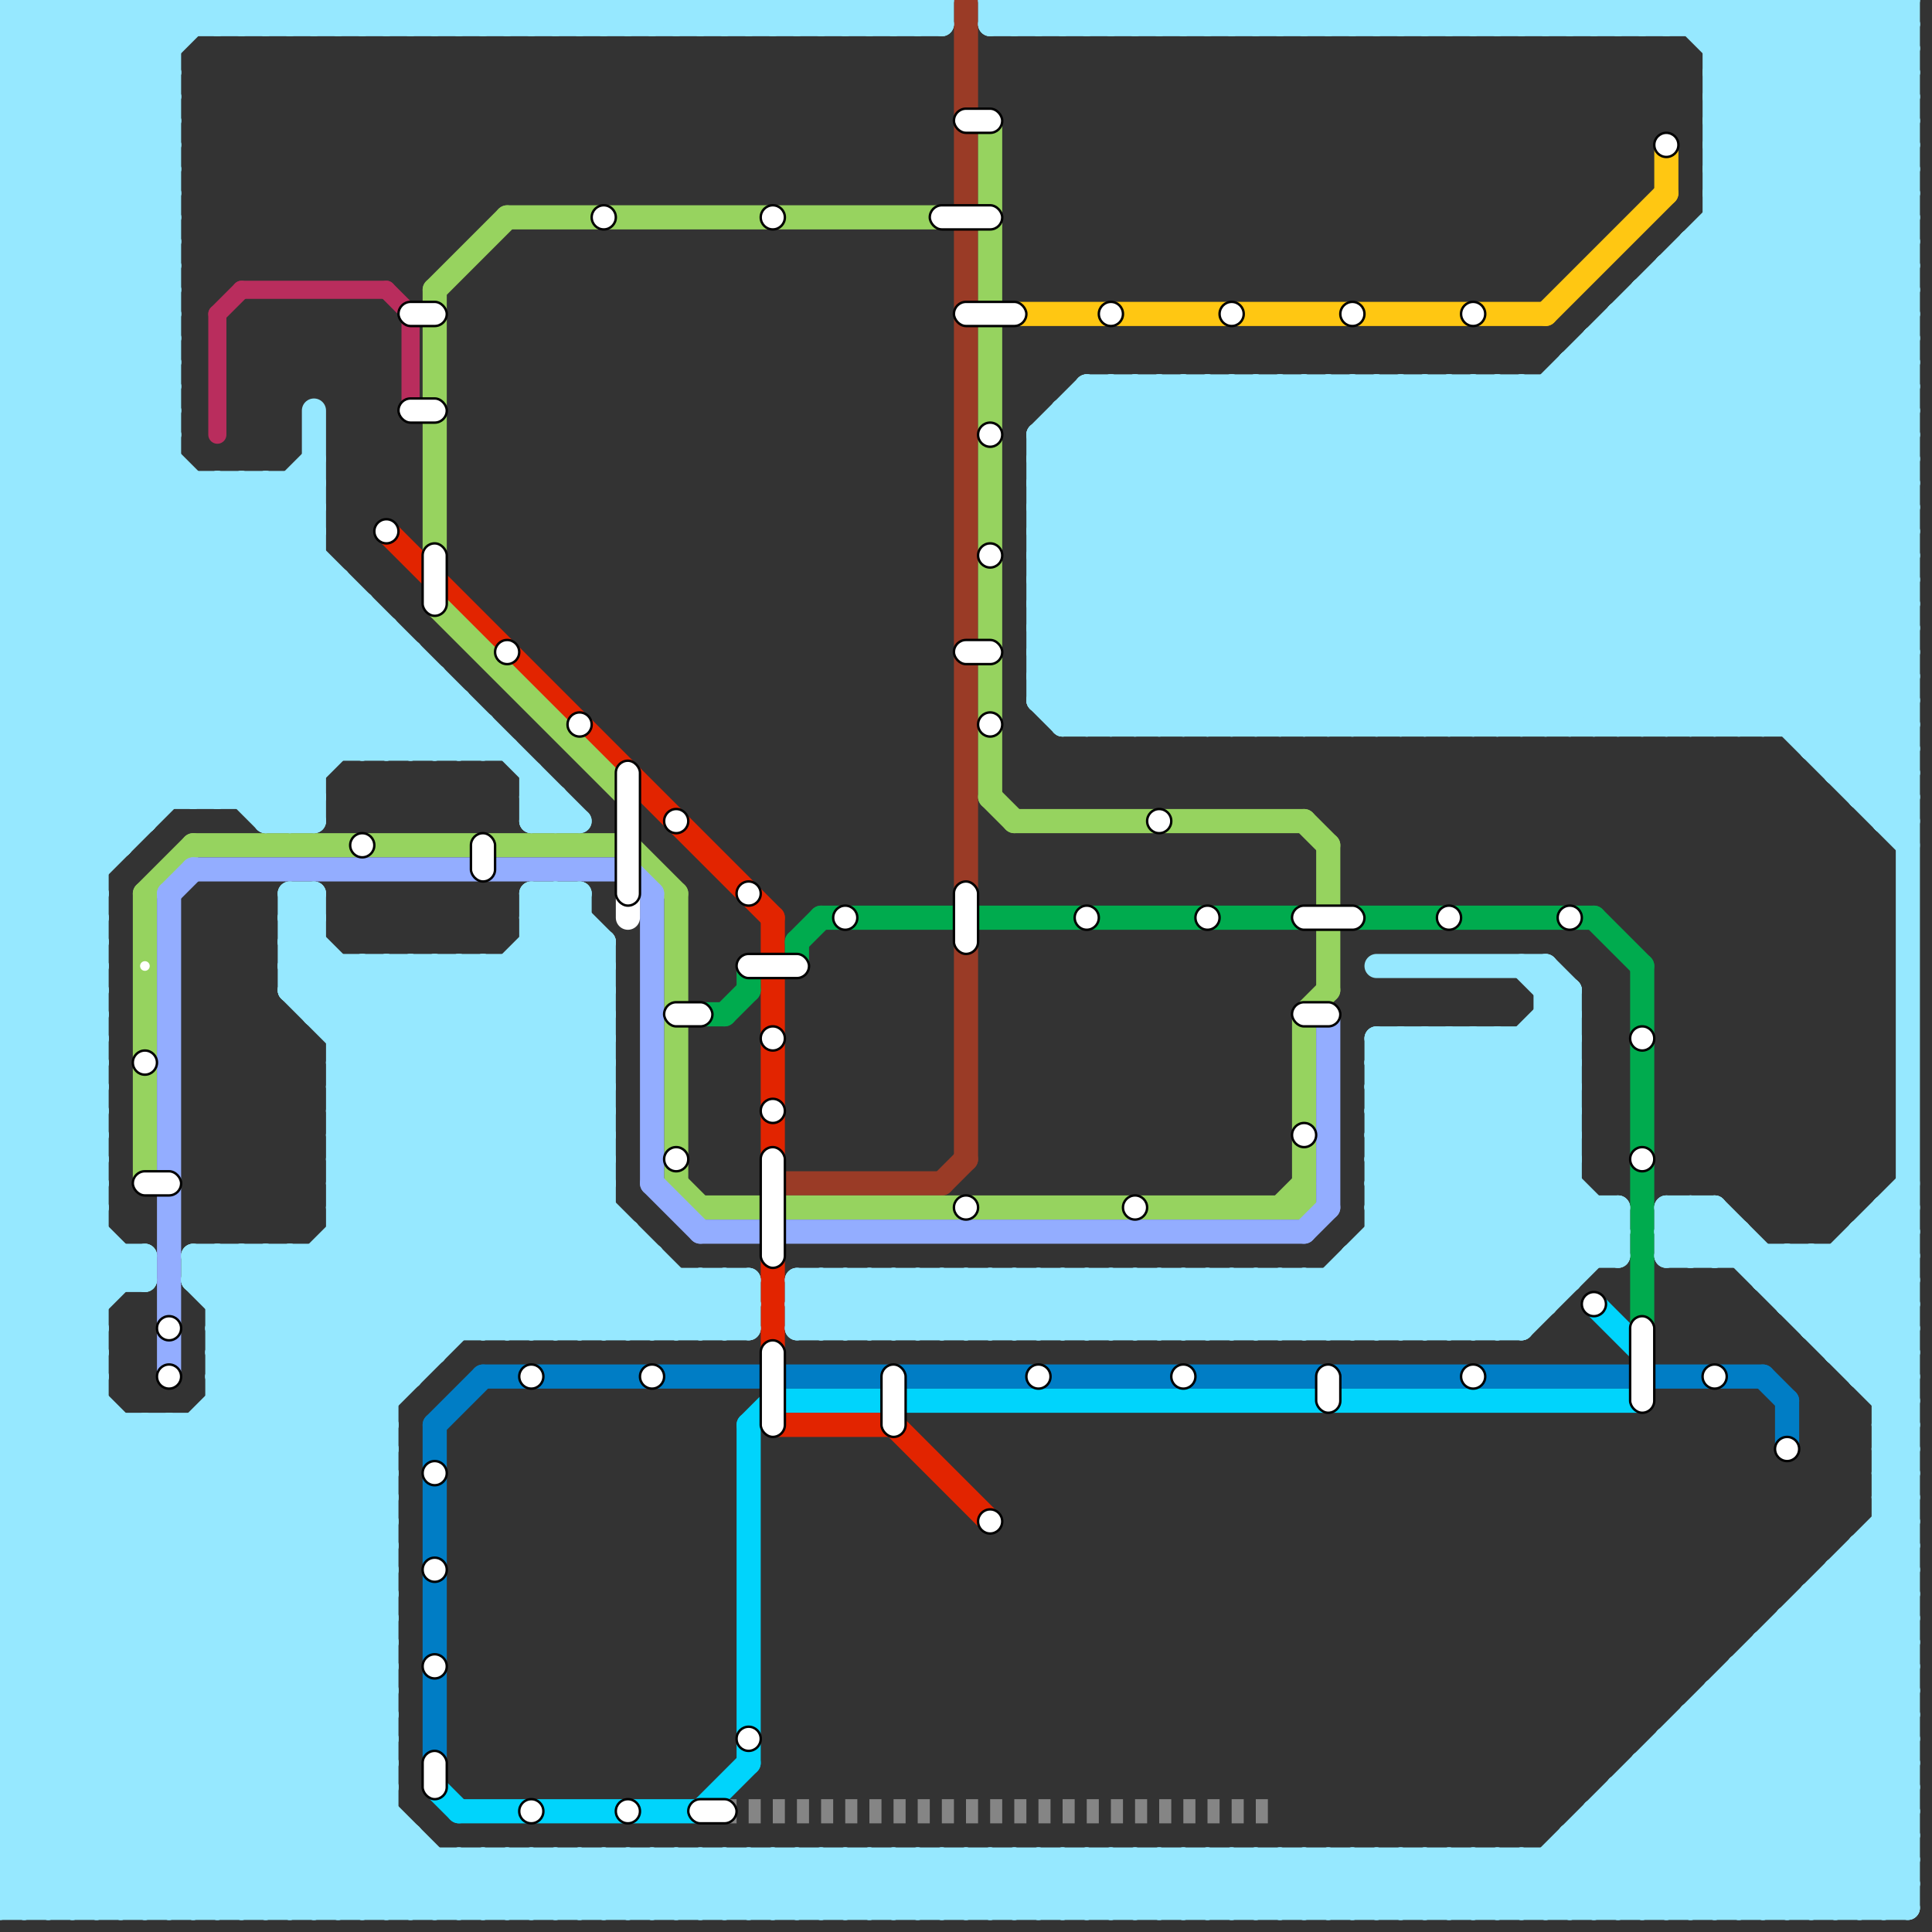 
<svg version="1.1" xmlns="http://www.w3.org/2000/svg" viewBox="0 0 80 80">
<rect x="0" y="0" width="80" height="80" fill="#333333" stroke="none"/>
<style>text { font: 1px Helvetica; font-weight: 600; white-space: pre; dominant-baseline: central; } line { stroke-width: 1; fill: none; stroke-linecap: round; stroke-linejoin: round; } .c0 { stroke: #858585 } .c1 { stroke: #007dc5 } .c2 { stroke: #00d4fc } .c3 { stroke: #e22400 } .c4 { stroke: #9a3b26 } .c5 { stroke: #96d35f } .c6 { stroke: #00ab4e } .c7 { stroke: #93adff } .c8 { stroke: #97d35f } .c9 { stroke: #ffffff } .c10 { stroke: #96e8ff } .c11 { stroke: #b92d5d } .c12 { stroke: #ffc712 } .w2 { stroke-width: .75; }.w1 { stroke-width: 1; }.l2 { stroke-dasharray: .5 .5; stroke-linecap: butt; }</style><defs><g id="ct-xf"><circle r="0.5" fill="#fff" stroke="#000" stroke-width="0.2"/></g><g id="ct"><circle r="0.5" fill="#fff" stroke="#000" stroke-width="0.1"/></g><g id="csm-96d35f"><circle r="0.4" fill="#96d35f"/><circle r="0.2" fill="#fff"/></g></defs><line class="c0 l2" x1="30" y1="75" x2="53" y2="75"/><line class="c1 " x1="18" y1="59" x2="18" y2="73"/><line class="c1 " x1="20" y1="57" x2="73" y2="57"/><line class="c1 " x1="73" y1="57" x2="74" y2="58"/><line class="c1 " x1="18" y1="59" x2="20" y2="57"/><line class="c1 " x1="74" y1="58" x2="74" y2="60"/><line class="c2 " x1="19" y1="75" x2="29" y2="75"/><line class="c2 " x1="32" y1="58" x2="68" y2="58"/><line class="c2 " x1="31" y1="59" x2="32" y2="58"/><line class="c2 " x1="66" y1="54" x2="68" y2="56"/><line class="c2 " x1="29" y1="75" x2="31" y2="73"/><line class="c2 " x1="31" y1="59" x2="31" y2="73"/><line class="c2 " x1="18" y1="74" x2="19" y2="75"/><line class="c3 " x1="37" y1="59" x2="41" y2="63"/><line class="c3 " x1="32" y1="59" x2="37" y2="59"/><line class="c3 " x1="16" y1="22" x2="32" y2="38"/><line class="c3 " x1="32" y1="38" x2="32" y2="48"/><line class="c3 " x1="32" y1="52" x2="32" y2="56"/><line class="c4 " x1="39" y1="49" x2="40" y2="48"/><line class="c4 " x1="40" y1="39" x2="40" y2="48"/><line class="c4 " x1="32" y1="49" x2="39" y2="49"/><line class="c4 " x1="40" y1="0" x2="40" y2="37"/><line class="c5 " x1="41" y1="5" x2="41" y2="33"/><line class="c5 " x1="28" y1="37" x2="28" y2="49"/><line class="c5 " x1="54" y1="42" x2="55" y2="41"/><line class="c5 " x1="41" y1="33" x2="42" y2="34"/><line class="c5 " x1="55" y1="35" x2="55" y2="41"/><line class="c5 " x1="6" y1="37" x2="8" y2="35"/><line class="c5 " x1="53" y1="50" x2="54" y2="49"/><line class="c5 " x1="54" y1="34" x2="55" y2="35"/><line class="c5 " x1="28" y1="49" x2="29" y2="50"/><line class="c5 " x1="42" y1="34" x2="54" y2="34"/><line class="c5 " x1="29" y1="50" x2="54" y2="50"/><line class="c5 " x1="26" y1="35" x2="28" y2="37"/><line class="c5 " x1="8" y1="35" x2="26" y2="35"/><line class="c5 " x1="54" y1="42" x2="54" y2="50"/><line class="c5 " x1="6" y1="37" x2="6" y2="49"/><line class="c6 " x1="68" y1="40" x2="68" y2="55"/><line class="c6 " x1="56" y1="38" x2="66" y2="38"/><line class="c6 " x1="34" y1="38" x2="54" y2="38"/><line class="c6 " x1="33" y1="39" x2="33" y2="40"/><line class="c6 " x1="30" y1="42" x2="31" y2="41"/><line class="c6 " x1="66" y1="38" x2="68" y2="40"/><line class="c6 " x1="29" y1="42" x2="30" y2="42"/><line class="c6 " x1="33" y1="39" x2="34" y2="38"/><line class="c6 " x1="31" y1="40" x2="31" y2="41"/><line class="c7 " x1="55" y1="42" x2="55" y2="50"/><line class="c7 " x1="7" y1="37" x2="8" y2="36"/><line class="c7 " x1="27" y1="37" x2="27" y2="49"/><line class="c7 " x1="27" y1="49" x2="29" y2="51"/><line class="c7 " x1="7" y1="37" x2="7" y2="57"/><line class="c7 " x1="8" y1="36" x2="26" y2="36"/><line class="c7 " x1="54" y1="51" x2="55" y2="50"/><line class="c7 " x1="29" y1="51" x2="54" y2="51"/><line class="c7 " x1="26" y1="36" x2="27" y2="37"/><line class="c8 " x1="18" y1="12" x2="21" y2="9"/><line class="c8 " x1="26" y1="33" x2="26" y2="34"/><line class="c8 " x1="21" y1="9" x2="39" y2="9"/><line class="c8 " x1="18" y1="12" x2="18" y2="23"/><line class="c8 " x1="18" y1="25" x2="26" y2="33"/><line class="c9 " x1="26" y1="37" x2="26" y2="38"/><line class="c10 " x1="64" y1="40" x2="64" y2="54"/><line class="c10 " x1="0" y1="70" x2="25" y2="45"/><line class="c10 " x1="30" y1="77" x2="32" y2="79"/><line class="c10 " x1="0" y1="72" x2="25" y2="47"/><line class="c10 " x1="2" y1="79" x2="16" y2="65"/><line class="c10 " x1="69" y1="12" x2="79" y2="22"/><line class="c10 " x1="9" y1="57" x2="17" y2="57"/><line class="c10 " x1="38" y1="79" x2="40" y2="77"/><line class="c10 " x1="63" y1="40" x2="65" y2="42"/><line class="c10 " x1="50" y1="0" x2="51" y2="1"/><line class="c10 " x1="66" y1="75" x2="70" y2="79"/><line class="c10 " x1="0" y1="6" x2="7" y2="13"/><line class="c10 " x1="22" y1="38" x2="23" y2="37"/><line class="c10 " x1="44" y1="0" x2="45" y2="1"/><line class="c10 " x1="0" y1="8" x2="7" y2="15"/><line class="c10 " x1="70" y1="0" x2="79" y2="9"/><line class="c10 " x1="0" y1="59" x2="4" y2="55"/><line class="c10 " x1="0" y1="51" x2="4" y2="47"/><line class="c10 " x1="12" y1="0" x2="12" y2="1"/><line class="c10 " x1="58" y1="16" x2="72" y2="30"/><line class="c10 " x1="69" y1="52" x2="71" y2="50"/><line class="c10 " x1="16" y1="31" x2="18" y2="29"/><line class="c10 " x1="72" y1="30" x2="79" y2="23"/><line class="c10 " x1="0" y1="2" x2="7" y2="2"/><line class="c10 " x1="59" y1="30" x2="79" y2="10"/><line class="c10 " x1="49" y1="1" x2="50" y2="0"/><line class="c10 " x1="0" y1="3" x2="3" y2="0"/><line class="c10 " x1="48" y1="53" x2="50" y2="55"/><line class="c10 " x1="38" y1="77" x2="38" y2="79"/><line class="c10 " x1="52" y1="0" x2="53" y2="1"/><line class="c10 " x1="24" y1="1" x2="25" y2="0"/><line class="c10 " x1="14" y1="42" x2="16" y2="40"/><line class="c10 " x1="5" y1="52" x2="5" y2="53"/><line class="c10 " x1="14" y1="0" x2="14" y2="1"/><line class="c10 " x1="62" y1="77" x2="62" y2="79"/><line class="c10 " x1="77" y1="64" x2="79" y2="64"/><line class="c10 " x1="60" y1="1" x2="61" y2="0"/><line class="c10 " x1="43" y1="20" x2="53" y2="30"/><line class="c10 " x1="65" y1="76" x2="68" y2="79"/><line class="c10 " x1="78" y1="58" x2="79" y2="58"/><line class="c10 " x1="28" y1="77" x2="28" y2="79"/><line class="c10 " x1="76" y1="52" x2="79" y2="55"/><line class="c10 " x1="55" y1="30" x2="79" y2="6"/><line class="c10 " x1="17" y1="31" x2="19" y2="29"/><line class="c10 " x1="70" y1="52" x2="71" y2="51"/><line class="c10 " x1="64" y1="77" x2="64" y2="79"/><line class="c10 " x1="43" y1="23" x2="50" y2="30"/><line class="c10 " x1="0" y1="40" x2="4" y2="44"/><line class="c10 " x1="0" y1="42" x2="4" y2="46"/><line class="c10 " x1="0" y1="38" x2="14" y2="24"/><line class="c10 " x1="0" y1="69" x2="25" y2="44"/><line class="c10 " x1="0" y1="34" x2="4" y2="38"/><line class="c10 " x1="0" y1="71" x2="25" y2="46"/><line class="c10 " x1="57" y1="77" x2="57" y2="79"/><line class="c10 " x1="47" y1="53" x2="47" y2="55"/><line class="c10 " x1="9" y1="79" x2="16" y2="72"/><line class="c10 " x1="55" y1="1" x2="56" y2="0"/><line class="c10 " x1="71" y1="5" x2="79" y2="5"/><line class="c10 " x1="43" y1="26" x2="47" y2="30"/><line class="c10 " x1="71" y1="7" x2="79" y2="7"/><line class="c10 " x1="75" y1="67" x2="79" y2="71"/><line class="c10 " x1="57" y1="50" x2="65" y2="42"/><line class="c10 " x1="0" y1="7" x2="7" y2="14"/><line class="c10 " x1="64" y1="40" x2="65" y2="41"/><line class="c10 " x1="40" y1="53" x2="40" y2="55"/><line class="c10 " x1="64" y1="42" x2="65" y2="43"/><line class="c10 " x1="77" y1="79" x2="79" y2="77"/><line class="c10 " x1="0" y1="33" x2="13" y2="20"/><line class="c10 " x1="5" y1="79" x2="16" y2="68"/><line class="c10 " x1="0" y1="51" x2="4" y2="51"/><line class="c10 " x1="69" y1="50" x2="71" y2="52"/><line class="c10 " x1="14" y1="49" x2="25" y2="49"/><line class="c10 " x1="63" y1="0" x2="64" y2="1"/><line class="c10 " x1="26" y1="0" x2="27" y2="1"/><line class="c10 " x1="53" y1="16" x2="67" y2="30"/><line class="c10 " x1="14" y1="43" x2="25" y2="43"/><line class="c10 " x1="45" y1="16" x2="79" y2="16"/><line class="c10 " x1="70" y1="50" x2="70" y2="52"/><line class="c10 " x1="43" y1="22" x2="79" y2="22"/><line class="c10 " x1="38" y1="0" x2="39" y2="1"/><line class="c10 " x1="66" y1="15" x2="79" y2="28"/><line class="c10 " x1="43" y1="24" x2="79" y2="24"/><line class="c10 " x1="25" y1="0" x2="25" y2="1"/><line class="c10 " x1="0" y1="9" x2="9" y2="0"/><line class="c10 " x1="22" y1="39" x2="25" y2="39"/><line class="c10 " x1="33" y1="77" x2="33" y2="79"/><line class="c10 " x1="0" y1="48" x2="4" y2="44"/><line class="c10 " x1="62" y1="30" x2="79" y2="13"/><line class="c10 " x1="43" y1="23" x2="50" y2="16"/><line class="c10 " x1="36" y1="77" x2="38" y2="79"/><line class="c10 " x1="27" y1="0" x2="28" y2="1"/><line class="c10 " x1="67" y1="0" x2="68" y2="1"/><line class="c10 " x1="0" y1="11" x2="7" y2="11"/><line class="c10 " x1="8" y1="79" x2="16" y2="71"/><line class="c10 " x1="0" y1="23" x2="11" y2="34"/><line class="c10 " x1="0" y1="13" x2="7" y2="13"/><line class="c10 " x1="14" y1="49" x2="20" y2="55"/><line class="c10 " x1="42" y1="0" x2="43" y2="1"/><line class="c10 " x1="9" y1="59" x2="16" y2="66"/><line class="c10 " x1="71" y1="4" x2="79" y2="4"/><line class="c10 " x1="0" y1="62" x2="17" y2="79"/><line class="c10 " x1="71" y1="6" x2="79" y2="6"/><line class="c10 " x1="34" y1="77" x2="34" y2="79"/><line class="c10 " x1="59" y1="79" x2="61" y2="77"/><line class="c10 " x1="8" y1="33" x2="15" y2="26"/><line class="c10 " x1="0" y1="7" x2="7" y2="0"/><line class="c10 " x1="68" y1="74" x2="73" y2="79"/><line class="c10 " x1="46" y1="79" x2="48" y2="77"/><line class="c10 " x1="21" y1="79" x2="23" y2="77"/><line class="c10 " x1="31" y1="77" x2="33" y2="79"/><line class="c10 " x1="57" y1="44" x2="65" y2="52"/><line class="c10 " x1="57" y1="47" x2="61" y2="43"/><line class="c10 " x1="8" y1="53" x2="9" y2="52"/><line class="c10 " x1="0" y1="65" x2="14" y2="79"/><line class="c10 " x1="33" y1="54" x2="64" y2="54"/><line class="c10 " x1="20" y1="0" x2="20" y2="1"/><line class="c10 " x1="24" y1="55" x2="27" y2="52"/><line class="c10 " x1="61" y1="79" x2="63" y2="77"/><line class="c10 " x1="18" y1="40" x2="25" y2="47"/><line class="c10 " x1="52" y1="77" x2="54" y2="79"/><line class="c10 " x1="0" y1="1" x2="39" y2="1"/><line class="c10 " x1="0" y1="74" x2="16" y2="74"/><line class="c10 " x1="67" y1="74" x2="79" y2="74"/><line class="c10 " x1="0" y1="51" x2="4" y2="55"/><line class="c10 " x1="0" y1="33" x2="13" y2="33"/><line class="c10 " x1="0" y1="56" x2="16" y2="72"/><line class="c10 " x1="0" y1="58" x2="16" y2="74"/><line class="c10 " x1="39" y1="77" x2="41" y2="79"/><line class="c10 " x1="14" y1="49" x2="24" y2="39"/><line class="c10 " x1="0" y1="16" x2="7" y2="9"/><line class="c10 " x1="46" y1="53" x2="46" y2="55"/><line class="c10 " x1="73" y1="79" x2="79" y2="73"/><line class="c10 " x1="71" y1="9" x2="79" y2="17"/><line class="c10 " x1="22" y1="0" x2="22" y2="1"/><line class="c10 " x1="73" y1="30" x2="79" y2="24"/><line class="c10 " x1="0" y1="73" x2="6" y2="79"/><line class="c10 " x1="53" y1="0" x2="54" y2="1"/><line class="c10 " x1="0" y1="48" x2="4" y2="48"/><line class="c10 " x1="17" y1="40" x2="25" y2="48"/><line class="c10 " x1="64" y1="77" x2="66" y2="79"/><line class="c10 " x1="15" y1="0" x2="15" y2="1"/><line class="c10 " x1="12" y1="41" x2="26" y2="55"/><line class="c10 " x1="75" y1="66" x2="79" y2="66"/><line class="c10 " x1="54" y1="77" x2="54" y2="79"/><line class="c10 " x1="65" y1="15" x2="79" y2="29"/><line class="c10 " x1="62" y1="16" x2="79" y2="33"/><line class="c10 " x1="71" y1="52" x2="72" y2="51"/><line class="c10 " x1="0" y1="50" x2="4" y2="46"/><line class="c10 " x1="57" y1="45" x2="65" y2="53"/><line class="c10 " x1="72" y1="0" x2="79" y2="7"/><line class="c10 " x1="21" y1="77" x2="23" y2="79"/><line class="c10 " x1="0" y1="61" x2="18" y2="79"/><line class="c10 " x1="1" y1="0" x2="7" y2="6"/><line class="c10 " x1="38" y1="53" x2="40" y2="55"/><line class="c10 " x1="57" y1="48" x2="65" y2="48"/><line class="c10 " x1="69" y1="11" x2="69" y2="30"/><line class="c10 " x1="0" y1="73" x2="16" y2="73"/><line class="c10 " x1="0" y1="66" x2="7" y2="59"/><line class="c10 " x1="43" y1="27" x2="54" y2="16"/><line class="c10 " x1="0" y1="13" x2="18" y2="31"/><line class="c10 " x1="23" y1="77" x2="25" y2="79"/><line class="c10 " x1="50" y1="77" x2="52" y2="79"/><line class="c10 " x1="66" y1="14" x2="66" y2="30"/><line class="c10 " x1="9" y1="53" x2="10" y2="52"/><line class="c10 " x1="46" y1="0" x2="47" y2="1"/><line class="c10 " x1="0" y1="24" x2="7" y2="17"/><line class="c10 " x1="43" y1="27" x2="46" y2="30"/><line class="c10 " x1="33" y1="0" x2="33" y2="1"/><line class="c10 " x1="0" y1="31" x2="4" y2="35"/><line class="c10 " x1="78" y1="34" x2="79" y2="34"/><line class="c10 " x1="0" y1="18" x2="7" y2="11"/><line class="c10 " x1="33" y1="53" x2="35" y2="55"/><line class="c10 " x1="57" y1="51" x2="61" y2="55"/><line class="c10 " x1="70" y1="1" x2="71" y2="0"/><line class="c10 " x1="68" y1="73" x2="74" y2="79"/><line class="c10 " x1="71" y1="50" x2="71" y2="52"/><line class="c10 " x1="65" y1="15" x2="79" y2="15"/><line class="c10 " x1="27" y1="77" x2="29" y2="79"/><line class="c10 " x1="48" y1="0" x2="49" y2="1"/><line class="c10 " x1="35" y1="0" x2="35" y2="1"/><line class="c10 " x1="57" y1="49" x2="65" y2="41"/><line class="c10 " x1="47" y1="16" x2="47" y2="30"/><line class="c10 " x1="63" y1="79" x2="79" y2="63"/><line class="c10 " x1="35" y1="53" x2="37" y2="55"/><line class="c10 " x1="63" y1="30" x2="79" y2="14"/><line class="c10 " x1="71" y1="7" x2="78" y2="0"/><line class="c10 " x1="71" y1="70" x2="79" y2="78"/><line class="c10 " x1="75" y1="66" x2="79" y2="70"/><line class="c10 " x1="34" y1="0" x2="34" y2="1"/><line class="c10 " x1="49" y1="77" x2="49" y2="79"/><line class="c10 " x1="13" y1="79" x2="16" y2="76"/><line class="c10 " x1="0" y1="26" x2="7" y2="33"/><line class="c10 " x1="0" y1="56" x2="4" y2="52"/><line class="c10 " x1="0" y1="50" x2="4" y2="50"/><line class="c10 " x1="10" y1="52" x2="16" y2="58"/><line class="c10 " x1="41" y1="0" x2="42" y2="1"/><line class="c10 " x1="71" y1="1" x2="72" y2="0"/><line class="c10 " x1="71" y1="4" x2="79" y2="12"/><line class="c10 " x1="14" y1="24" x2="14" y2="31"/><line class="c10 " x1="71" y1="6" x2="79" y2="14"/><line class="c10 " x1="9" y1="52" x2="9" y2="79"/><line class="c10 " x1="46" y1="1" x2="47" y2="0"/><line class="c10 " x1="19" y1="40" x2="25" y2="46"/><line class="c10 " x1="43" y1="21" x2="79" y2="21"/><line class="c10 " x1="43" y1="0" x2="44" y2="1"/><line class="c10 " x1="77" y1="51" x2="79" y2="53"/><line class="c10 " x1="0" y1="24" x2="14" y2="24"/><line class="c10 " x1="76" y1="56" x2="79" y2="56"/><line class="c10 " x1="78" y1="63" x2="79" y2="63"/><line class="c10 " x1="70" y1="10" x2="79" y2="19"/><line class="c10 " x1="63" y1="16" x2="63" y2="30"/><line class="c10 " x1="66" y1="75" x2="79" y2="75"/><line class="c10 " x1="57" y1="45" x2="59" y2="43"/><line class="c10 " x1="50" y1="16" x2="50" y2="30"/><line class="c10 " x1="59" y1="43" x2="67" y2="51"/><line class="c10 " x1="76" y1="0" x2="79" y2="3"/><line class="c10 " x1="61" y1="0" x2="61" y2="1"/><line class="c10 " x1="56" y1="52" x2="67" y2="52"/><line class="c10 " x1="0" y1="10" x2="7" y2="10"/><line class="c10 " x1="78" y1="79" x2="79" y2="78"/><line class="c10 " x1="43" y1="19" x2="54" y2="30"/><line class="c10 " x1="0" y1="12" x2="7" y2="12"/><line class="c10 " x1="1" y1="0" x2="1" y2="79"/><line class="c10 " x1="16" y1="26" x2="16" y2="31"/><line class="c10 " x1="35" y1="55" x2="37" y2="53"/><line class="c10 " x1="45" y1="77" x2="47" y2="79"/><line class="c10 " x1="68" y1="12" x2="79" y2="23"/><line class="c10 " x1="61" y1="43" x2="65" y2="47"/><line class="c10 " x1="55" y1="77" x2="57" y2="79"/><line class="c10 " x1="9" y1="52" x2="16" y2="59"/><line class="c10 " x1="52" y1="16" x2="52" y2="30"/><line class="c10 " x1="71" y1="8" x2="79" y2="0"/><line class="c10 " x1="14" y1="44" x2="18" y2="40"/><line class="c10 " x1="0" y1="1" x2="1" y2="0"/><line class="c10 " x1="68" y1="79" x2="79" y2="68"/><line class="c10 " x1="59" y1="0" x2="60" y2="1"/><line class="c10 " x1="43" y1="22" x2="51" y2="30"/><line class="c10 " x1="66" y1="50" x2="66" y2="52"/><line class="c10 " x1="0" y1="26" x2="7" y2="19"/><line class="c10 " x1="5" y1="0" x2="7" y2="2"/><line class="c10 " x1="60" y1="43" x2="65" y2="48"/><line class="c10 " x1="0" y1="0" x2="39" y2="0"/><line class="c10 " x1="0" y1="56" x2="4" y2="56"/><line class="c10 " x1="0" y1="50" x2="4" y2="54"/><line class="c10 " x1="0" y1="57" x2="16" y2="73"/><line class="c10 " x1="0" y1="58" x2="4" y2="58"/><line class="c10 " x1="66" y1="79" x2="79" y2="66"/><line class="c10 " x1="29" y1="77" x2="31" y2="79"/><line class="c10 " x1="61" y1="0" x2="62" y2="1"/><line class="c10 " x1="57" y1="50" x2="67" y2="50"/><line class="c10 " x1="75" y1="55" x2="79" y2="51"/><line class="c10 " x1="53" y1="55" x2="65" y2="43"/><line class="c10 " x1="44" y1="77" x2="46" y2="79"/><line class="c10 " x1="58" y1="77" x2="60" y2="79"/><line class="c10 " x1="0" y1="60" x2="4" y2="56"/><line class="c10 " x1="17" y1="79" x2="19" y2="77"/><line class="c10 " x1="37" y1="77" x2="39" y2="79"/><line class="c10 " x1="43" y1="26" x2="53" y2="16"/><line class="c10 " x1="54" y1="53" x2="56" y2="55"/><line class="c10 " x1="56" y1="0" x2="57" y2="1"/><line class="c10 " x1="24" y1="77" x2="26" y2="79"/><line class="c10 " x1="41" y1="53" x2="43" y2="55"/><line class="c10 " x1="43" y1="23" x2="79" y2="23"/><line class="c10 " x1="74" y1="67" x2="74" y2="79"/><line class="c10 " x1="78" y1="34" x2="79" y2="33"/><line class="c10 " x1="63" y1="77" x2="63" y2="79"/><line class="c10 " x1="60" y1="77" x2="62" y2="79"/><line class="c10 " x1="73" y1="53" x2="79" y2="53"/><line class="c10 " x1="74" y1="52" x2="79" y2="57"/><line class="c10 " x1="19" y1="79" x2="21" y2="77"/><line class="c10 " x1="26" y1="1" x2="27" y2="0"/><line class="c10 " x1="43" y1="18" x2="55" y2="30"/><line class="c10 " x1="56" y1="53" x2="58" y2="55"/><line class="c10 " x1="78" y1="50" x2="79" y2="51"/><line class="c10 " x1="0" y1="63" x2="16" y2="63"/><line class="c10 " x1="13" y1="17" x2="13" y2="34"/><line class="c10 " x1="55" y1="16" x2="55" y2="30"/><line class="c10 " x1="57" y1="49" x2="65" y2="49"/><line class="c10 " x1="77" y1="33" x2="79" y2="33"/><line class="c10 " x1="30" y1="77" x2="30" y2="79"/><line class="c10 " x1="8" y1="52" x2="8" y2="53"/><line class="c10 " x1="49" y1="0" x2="49" y2="1"/><line class="c10 " x1="21" y1="1" x2="22" y2="0"/><line class="c10 " x1="36" y1="0" x2="36" y2="1"/><line class="c10 " x1="57" y1="43" x2="65" y2="43"/><line class="c10 " x1="0" y1="14" x2="7" y2="14"/><line class="c10 " x1="73" y1="52" x2="73" y2="53"/><line class="c10 " x1="29" y1="55" x2="31" y2="53"/><line class="c10 " x1="48" y1="79" x2="50" y2="77"/><line class="c10 " x1="57" y1="1" x2="58" y2="0"/><line class="c10 " x1="43" y1="21" x2="52" y2="30"/><line class="c10 " x1="69" y1="72" x2="79" y2="72"/><line class="c10 " x1="52" y1="30" x2="79" y2="3"/><line class="c10 " x1="44" y1="55" x2="46" y2="53"/><line class="c10 " x1="12" y1="40" x2="25" y2="40"/><line class="c10 " x1="76" y1="65" x2="76" y2="79"/><line class="c10 " x1="75" y1="55" x2="79" y2="55"/><line class="c10 " x1="23" y1="1" x2="24" y2="0"/><line class="c10 " x1="51" y1="0" x2="52" y2="1"/><line class="c10 " x1="0" y1="23" x2="7" y2="16"/><line class="c10 " x1="70" y1="72" x2="77" y2="79"/><line class="c10 " x1="0" y1="15" x2="7" y2="8"/><line class="c10 " x1="0" y1="17" x2="7" y2="10"/><line class="c10 " x1="64" y1="43" x2="65" y2="44"/><line class="c10 " x1="42" y1="77" x2="44" y2="79"/><line class="c10 " x1="0" y1="5" x2="5" y2="0"/><line class="c10 " x1="43" y1="79" x2="45" y2="77"/><line class="c10 " x1="78" y1="57" x2="79" y2="56"/><line class="c10 " x1="71" y1="30" x2="79" y2="22"/><line class="c10 " x1="12" y1="34" x2="13" y2="33"/><line class="c10 " x1="30" y1="53" x2="31" y2="54"/><line class="c10 " x1="12" y1="52" x2="12" y2="79"/><line class="c10 " x1="43" y1="19" x2="46" y2="16"/><line class="c10 " x1="14" y1="50" x2="25" y2="50"/><line class="c10 " x1="59" y1="43" x2="59" y2="55"/><line class="c10 " x1="43" y1="29" x2="79" y2="29"/><line class="c10 " x1="26" y1="55" x2="28" y2="53"/><line class="c10 " x1="0" y1="30" x2="20" y2="30"/><line class="c10 " x1="44" y1="29" x2="57" y2="16"/><line class="c10 " x1="21" y1="0" x2="22" y2="1"/><line class="c10 " x1="0" y1="62" x2="16" y2="62"/><line class="c10 " x1="74" y1="54" x2="79" y2="54"/><line class="c10 " x1="0" y1="21" x2="13" y2="21"/><line class="c10 " x1="19" y1="77" x2="21" y2="79"/><line class="c10 " x1="46" y1="77" x2="48" y2="79"/><line class="c10 " x1="54" y1="0" x2="54" y2="1"/><line class="c10 " x1="72" y1="69" x2="79" y2="76"/><line class="c10 " x1="42" y1="53" x2="44" y2="55"/><line class="c10 " x1="22" y1="34" x2="24" y2="34"/><line class="c10 " x1="53" y1="16" x2="53" y2="30"/><line class="c10 " x1="61" y1="77" x2="63" y2="79"/><line class="c10 " x1="9" y1="20" x2="9" y2="33"/><line class="c10 " x1="22" y1="38" x2="24" y2="38"/><line class="c10 " x1="13" y1="52" x2="13" y2="79"/><line class="c10 " x1="29" y1="53" x2="31" y2="55"/><line class="c10 " x1="48" y1="77" x2="50" y2="79"/><line class="c10 " x1="67" y1="50" x2="67" y2="52"/><line class="c10 " x1="9" y1="58" x2="16" y2="65"/><line class="c10 " x1="44" y1="53" x2="46" y2="55"/><line class="c10 " x1="65" y1="41" x2="65" y2="53"/><line class="c10 " x1="77" y1="0" x2="79" y2="2"/><line class="c10 " x1="62" y1="0" x2="63" y2="1"/><line class="c10 " x1="42" y1="55" x2="44" y2="53"/><line class="c10 " x1="69" y1="50" x2="69" y2="52"/><line class="c10 " x1="16" y1="40" x2="25" y2="49"/><line class="c10 " x1="0" y1="6" x2="6" y2="0"/><line class="c10 " x1="18" y1="1" x2="19" y2="0"/><line class="c10 " x1="77" y1="57" x2="79" y2="55"/><line class="c10 " x1="0" y1="37" x2="4" y2="37"/><line class="c10 " x1="43" y1="29" x2="44" y2="30"/><line class="c10 " x1="65" y1="0" x2="66" y2="1"/><line class="c10 " x1="0" y1="39" x2="4" y2="39"/><line class="c10 " x1="32" y1="1" x2="33" y2="0"/><line class="c10 " x1="64" y1="0" x2="65" y2="1"/><line class="c10 " x1="4" y1="79" x2="16" y2="67"/><line class="c10 " x1="75" y1="52" x2="75" y2="55"/><line class="c10 " x1="32" y1="0" x2="32" y2="1"/><line class="c10 " x1="0" y1="9" x2="7" y2="9"/><line class="c10 " x1="47" y1="1" x2="48" y2="0"/><line class="c10 " x1="36" y1="77" x2="36" y2="79"/><line class="c10 " x1="6" y1="59" x2="16" y2="69"/><line class="c10 " x1="74" y1="54" x2="79" y2="49"/><line class="c10 " x1="0" y1="64" x2="5" y2="59"/><line class="c10 " x1="72" y1="79" x2="79" y2="72"/><line class="c10 " x1="0" y1="41" x2="4" y2="45"/><line class="c10 " x1="67" y1="13" x2="79" y2="25"/><line class="c10 " x1="46" y1="30" x2="60" y2="16"/><line class="c10 " x1="0" y1="43" x2="4" y2="47"/><line class="c10 " x1="46" y1="16" x2="46" y2="30"/><line class="c10 " x1="57" y1="51" x2="67" y2="51"/><line class="c10 " x1="22" y1="37" x2="24" y2="37"/><line class="c10 " x1="20" y1="79" x2="22" y2="77"/><line class="c10 " x1="57" y1="48" x2="63" y2="54"/><line class="c10 " x1="9" y1="0" x2="10" y2="1"/><line class="c10 " x1="0" y1="25" x2="8" y2="33"/><line class="c10 " x1="5" y1="0" x2="5" y2="35"/><line class="c10 " x1="0" y1="64" x2="16" y2="64"/><line class="c10 " x1="12" y1="20" x2="12" y2="34"/><line class="c10 " x1="31" y1="77" x2="31" y2="79"/><line class="c10 " x1="48" y1="16" x2="48" y2="30"/><line class="c10 " x1="48" y1="53" x2="48" y2="55"/><line class="c10 " x1="22" y1="79" x2="24" y2="77"/><line class="c10 " x1="31" y1="1" x2="32" y2="0"/><line class="c10 " x1="57" y1="30" x2="79" y2="8"/><line class="c10 " x1="73" y1="68" x2="73" y2="79"/><line class="c10 " x1="18" y1="28" x2="18" y2="31"/><line class="c10 " x1="58" y1="1" x2="59" y2="0"/><line class="c10 " x1="78" y1="60" x2="79" y2="61"/><line class="c10 " x1="17" y1="0" x2="18" y2="1"/><line class="c10 " x1="78" y1="62" x2="79" y2="63"/><line class="c10 " x1="11" y1="0" x2="12" y2="1"/><line class="c10 " x1="77" y1="56" x2="79" y2="54"/><line class="c10 " x1="0" y1="36" x2="4" y2="36"/><line class="c10 " x1="0" y1="28" x2="18" y2="28"/><line class="c10 " x1="11" y1="34" x2="17" y2="28"/><line class="c10 " x1="0" y1="38" x2="4" y2="38"/><line class="c10 " x1="14" y1="48" x2="24" y2="38"/><line class="c10 " x1="0" y1="30" x2="5" y2="35"/><line class="c10 " x1="3" y1="79" x2="16" y2="66"/><line class="c10 " x1="51" y1="79" x2="53" y2="77"/><line class="c10 " x1="16" y1="1" x2="17" y2="0"/><line class="c10 " x1="60" y1="0" x2="60" y2="1"/><line class="c10 " x1="7" y1="0" x2="7" y2="33"/><line class="c10 " x1="47" y1="55" x2="49" y2="53"/><line class="c10 " x1="45" y1="53" x2="45" y2="55"/><line class="c10 " x1="0" y1="65" x2="6" y2="59"/><line class="c10 " x1="8" y1="52" x2="27" y2="52"/><line class="c10 " x1="12" y1="0" x2="13" y2="1"/><line class="c10 " x1="50" y1="16" x2="64" y2="30"/><line class="c10 " x1="0" y1="25" x2="7" y2="18"/><line class="c10 " x1="56" y1="52" x2="59" y2="55"/><line class="c10 " x1="7" y1="59" x2="7" y2="79"/><line class="c10 " x1="0" y1="76" x2="16" y2="60"/><line class="c10 " x1="0" y1="4" x2="7" y2="11"/><line class="c10 " x1="68" y1="13" x2="79" y2="24"/><line class="c10 " x1="61" y1="16" x2="79" y2="34"/><line class="c10 " x1="45" y1="0" x2="45" y2="1"/><line class="c10 " x1="74" y1="0" x2="74" y2="30"/><line class="c10 " x1="0" y1="49" x2="4" y2="53"/><line class="c10 " x1="52" y1="16" x2="66" y2="30"/><line class="c10 " x1="19" y1="31" x2="20" y2="30"/><line class="c10 " x1="37" y1="0" x2="38" y2="1"/><line class="c10 " x1="62" y1="43" x2="62" y2="55"/><line class="c10 " x1="68" y1="30" x2="79" y2="19"/><line class="c10 " x1="0" y1="16" x2="15" y2="31"/><line class="c10 " x1="22" y1="1" x2="23" y2="0"/><line class="c10 " x1="9" y1="55" x2="12" y2="52"/><line class="c10 " x1="57" y1="52" x2="60" y2="55"/><line class="c10 " x1="0" y1="57" x2="4" y2="57"/><line class="c10 " x1="70" y1="0" x2="70" y2="1"/><line class="c10 " x1="33" y1="79" x2="35" y2="77"/><line class="c10 " x1="42" y1="1" x2="43" y2="0"/><line class="c10 " x1="69" y1="51" x2="70" y2="50"/><line class="c10 " x1="57" y1="0" x2="57" y2="1"/><line class="c10 " x1="68" y1="73" x2="79" y2="73"/><line class="c10 " x1="26" y1="77" x2="26" y2="79"/><line class="c10 " x1="0" y1="2" x2="2" y2="0"/><line class="c10 " x1="29" y1="1" x2="30" y2="0"/><line class="c10 " x1="53" y1="1" x2="54" y2="0"/><line class="c10 " x1="0" y1="36" x2="4" y2="40"/><line class="c10 " x1="0" y1="61" x2="16" y2="61"/><line class="c10 " x1="22" y1="33" x2="23" y2="33"/><line class="c10 " x1="35" y1="79" x2="37" y2="77"/><line class="c10 " x1="0" y1="38" x2="4" y2="42"/><line class="c10 " x1="44" y1="1" x2="45" y2="0"/><line class="c10 " x1="47" y1="16" x2="61" y2="30"/><line class="c10 " x1="75" y1="0" x2="75" y2="31"/><line class="c10 " x1="0" y1="67" x2="25" y2="42"/><line class="c10 " x1="51" y1="77" x2="53" y2="79"/><line class="c10 " x1="6" y1="52" x2="6" y2="53"/><line class="c10 " x1="56" y1="30" x2="79" y2="7"/><line class="c10 " x1="72" y1="70" x2="79" y2="77"/><line class="c10 " x1="57" y1="48" x2="62" y2="43"/><line class="c10 " x1="71" y1="3" x2="79" y2="3"/><line class="c10 " x1="58" y1="0" x2="58" y2="1"/><line class="c10 " x1="45" y1="55" x2="47" y2="53"/><line class="c10 " x1="65" y1="79" x2="79" y2="65"/><line class="c10 " x1="0" y1="3" x2="7" y2="10"/><line class="c10 " x1="6" y1="79" x2="16" y2="69"/><line class="c10 " x1="0" y1="19" x2="7" y2="19"/><line class="c10 " x1="19" y1="29" x2="19" y2="31"/><line class="c10 " x1="70" y1="10" x2="70" y2="30"/><line class="c10 " x1="19" y1="0" x2="20" y2="1"/><line class="c10 " x1="50" y1="77" x2="50" y2="79"/><line class="c10 " x1="39" y1="79" x2="41" y2="77"/><line class="c10 " x1="9" y1="57" x2="16" y2="64"/><line class="c10 " x1="48" y1="1" x2="49" y2="0"/><line class="c10 " x1="78" y1="51" x2="79" y2="52"/><line class="c10 " x1="69" y1="72" x2="69" y2="79"/><line class="c10 " x1="22" y1="40" x2="25" y2="43"/><line class="c10 " x1="0" y1="4" x2="4" y2="0"/><line class="c10 " x1="30" y1="55" x2="31" y2="54"/><line class="c10 " x1="0" y1="53" x2="6" y2="53"/><line class="c10 " x1="23" y1="37" x2="23" y2="55"/><line class="c10 " x1="21" y1="55" x2="25" y2="51"/><line class="c10 " x1="75" y1="79" x2="79" y2="75"/><line class="c10 " x1="52" y1="77" x2="52" y2="79"/><line class="c10 " x1="0" y1="48" x2="5" y2="53"/><line class="c10 " x1="50" y1="30" x2="79" y2="1"/><line class="c10 " x1="71" y1="3" x2="74" y2="0"/><line class="c10 " x1="39" y1="77" x2="39" y2="79"/><line class="c10 " x1="43" y1="25" x2="48" y2="30"/><line class="c10 " x1="66" y1="75" x2="66" y2="79"/><line class="c10 " x1="0" y1="44" x2="4" y2="40"/><line class="c10 " x1="33" y1="54" x2="34" y2="53"/><line class="c10 " x1="62" y1="16" x2="62" y2="30"/><line class="c10 " x1="35" y1="53" x2="35" y2="55"/><line class="c10 " x1="50" y1="53" x2="52" y2="55"/><line class="c10 " x1="46" y1="16" x2="60" y2="30"/><line class="c10 " x1="17" y1="0" x2="17" y2="1"/><line class="c10 " x1="37" y1="1" x2="38" y2="0"/><line class="c10 " x1="44" y1="17" x2="44" y2="30"/><line class="c10 " x1="25" y1="0" x2="26" y2="1"/><line class="c10 " x1="64" y1="16" x2="64" y2="30"/><line class="c10 " x1="51" y1="16" x2="51" y2="30"/><line class="c10 " x1="9" y1="57" x2="25" y2="41"/><line class="c10 " x1="76" y1="79" x2="79" y2="76"/><line class="c10 " x1="71" y1="2" x2="79" y2="2"/><line class="c10 " x1="51" y1="53" x2="51" y2="55"/><line class="c10 " x1="78" y1="58" x2="79" y2="57"/><line class="c10 " x1="33" y1="0" x2="34" y2="1"/><line class="c10 " x1="14" y1="50" x2="25" y2="39"/><line class="c10 " x1="21" y1="40" x2="25" y2="44"/><line class="c10 " x1="57" y1="49" x2="63" y2="55"/><line class="c10 " x1="13" y1="42" x2="15" y2="40"/><line class="c10 " x1="17" y1="1" x2="18" y2="0"/><line class="c10 " x1="20" y1="0" x2="21" y2="1"/><line class="c10 " x1="14" y1="0" x2="15" y2="1"/><line class="c10 " x1="48" y1="55" x2="50" y2="53"/><line class="c10 " x1="49" y1="30" x2="63" y2="16"/><line class="c10 " x1="76" y1="31" x2="79" y2="28"/><line class="c10 " x1="23" y1="79" x2="25" y2="77"/><line class="c10 " x1="53" y1="0" x2="53" y2="1"/><line class="c10 " x1="21" y1="77" x2="21" y2="79"/><line class="c10 " x1="78" y1="59" x2="79" y2="60"/><line class="c10 " x1="38" y1="53" x2="38" y2="55"/><line class="c10 " x1="0" y1="70" x2="16" y2="70"/><line class="c10 " x1="8" y1="59" x2="8" y2="79"/><line class="c10 " x1="19" y1="1" x2="20" y2="0"/><line class="c10 " x1="0" y1="72" x2="16" y2="72"/><line class="c10 " x1="0" y1="34" x2="6" y2="34"/><line class="c10 " x1="68" y1="1" x2="69" y2="0"/><line class="c10 " x1="59" y1="77" x2="61" y2="79"/><line class="c10 " x1="78" y1="0" x2="79" y2="1"/><line class="c10 " x1="11" y1="33" x2="17" y2="27"/><line class="c10 " x1="14" y1="47" x2="24" y2="37"/><line class="c10 " x1="0" y1="29" x2="5" y2="34"/><line class="c10 " x1="71" y1="5" x2="79" y2="13"/><line class="c10 " x1="0" y1="5" x2="7" y2="12"/><line class="c10 " x1="71" y1="7" x2="79" y2="15"/><line class="c10 " x1="13" y1="0" x2="13" y2="1"/><line class="c10 " x1="64" y1="42" x2="65" y2="42"/><line class="c10 " x1="11" y1="34" x2="13" y2="34"/><line class="c10 " x1="23" y1="77" x2="23" y2="79"/><line class="c10 " x1="54" y1="79" x2="56" y2="77"/><line class="c10 " x1="15" y1="0" x2="16" y2="1"/><line class="c10 " x1="41" y1="79" x2="43" y2="77"/><line class="c10 " x1="0" y1="44" x2="4" y2="44"/><line class="c10 " x1="32" y1="77" x2="34" y2="79"/><line class="c10 " x1="78" y1="63" x2="79" y2="64"/><line class="c10 " x1="26" y1="77" x2="28" y2="79"/><line class="c10 " x1="43" y1="53" x2="45" y2="55"/><line class="c10 " x1="76" y1="65" x2="79" y2="65"/><line class="c10 " x1="33" y1="53" x2="33" y2="55"/><line class="c10 " x1="56" y1="79" x2="58" y2="77"/><line class="c10 " x1="34" y1="79" x2="36" y2="77"/><line class="c10 " x1="3" y1="0" x2="7" y2="4"/><line class="c10 " x1="0" y1="58" x2="6" y2="52"/><line class="c10 " x1="55" y1="16" x2="69" y2="30"/><line class="c10 " x1="62" y1="43" x2="65" y2="46"/><line class="c10 " x1="69" y1="11" x2="79" y2="21"/><line class="c10 " x1="0" y1="76" x2="3" y2="79"/><line class="c10 " x1="27" y1="77" x2="27" y2="79"/><line class="c10 " x1="76" y1="52" x2="76" y2="56"/><line class="c10 " x1="0" y1="46" x2="4" y2="42"/><line class="c10 " x1="8" y1="0" x2="8" y2="1"/><line class="c10 " x1="49" y1="79" x2="51" y2="77"/><line class="c10 " x1="0" y1="8" x2="8" y2="0"/><line class="c10 " x1="59" y1="16" x2="73" y2="30"/><line class="c10 " x1="57" y1="44" x2="58" y2="43"/><line class="c10 " x1="36" y1="79" x2="38" y2="77"/><line class="c10 " x1="14" y1="51" x2="26" y2="51"/><line class="c10 " x1="12" y1="41" x2="13" y2="40"/><line class="c10 " x1="45" y1="1" x2="46" y2="0"/><line class="c10 " x1="17" y1="40" x2="17" y2="57"/><line class="c10 " x1="72" y1="0" x2="72" y2="30"/><line class="c10 " x1="43" y1="22" x2="49" y2="16"/><line class="c10 " x1="66" y1="14" x2="79" y2="14"/><line class="c10 " x1="10" y1="0" x2="10" y2="1"/><line class="c10 " x1="0" y1="69" x2="16" y2="69"/><line class="c10 " x1="44" y1="30" x2="79" y2="30"/><line class="c10 " x1="12" y1="37" x2="13" y2="38"/><line class="c10 " x1="66" y1="76" x2="69" y2="79"/><line class="c10 " x1="12" y1="79" x2="16" y2="75"/><line class="c10 " x1="60" y1="77" x2="60" y2="79"/><line class="c10 " x1="64" y1="41" x2="65" y2="41"/><line class="c10 " x1="8" y1="0" x2="9" y2="1"/><line class="c10 " x1="0" y1="35" x2="4" y2="39"/><line class="c10 " x1="24" y1="37" x2="24" y2="55"/><line class="c10 " x1="53" y1="77" x2="53" y2="79"/><line class="c10 " x1="0" y1="68" x2="25" y2="43"/><line class="c10 " x1="69" y1="52" x2="79" y2="52"/><line class="c10 " x1="13" y1="1" x2="14" y2="0"/><line class="c10 " x1="0" y1="37" x2="13" y2="24"/><line class="c10 " x1="4" y1="0" x2="4" y2="79"/><line class="c10 " x1="78" y1="61" x2="79" y2="62"/><line class="c10 " x1="6" y1="0" x2="6" y2="34"/><line class="c10 " x1="48" y1="16" x2="62" y2="30"/><line class="c10 " x1="5" y1="59" x2="5" y2="79"/><line class="c10 " x1="0" y1="2" x2="7" y2="9"/><line class="c10 " x1="0" y1="40" x2="15" y2="25"/><line class="c10 " x1="36" y1="53" x2="36" y2="55"/><line class="c10 " x1="21" y1="40" x2="21" y2="55"/><line class="c10 " x1="0" y1="45" x2="4" y2="41"/><line class="c10 " x1="55" y1="77" x2="55" y2="79"/><line class="c10 " x1="63" y1="1" x2="64" y2="0"/><line class="c10 " x1="0" y1="75" x2="16" y2="59"/><line class="c10 " x1="20" y1="77" x2="22" y2="79"/><line class="c10 " x1="0" y1="46" x2="4" y2="46"/><line class="c10 " x1="0" y1="76" x2="17" y2="76"/><line class="c10 " x1="38" y1="1" x2="39" y2="0"/><line class="c10 " x1="65" y1="30" x2="79" y2="16"/><line class="c10 " x1="28" y1="0" x2="28" y2="1"/><line class="c10 " x1="22" y1="39" x2="25" y2="42"/><line class="c10 " x1="0" y1="52" x2="6" y2="52"/><line class="c10 " x1="35" y1="0" x2="36" y2="1"/><line class="c10 " x1="67" y1="74" x2="72" y2="79"/><line class="c10 " x1="22" y1="0" x2="23" y2="1"/><line class="c10 " x1="71" y1="6" x2="77" y2="0"/><line class="c10 " x1="42" y1="77" x2="42" y2="79"/><line class="c10 " x1="43" y1="19" x2="79" y2="19"/><line class="c10 " x1="58" y1="79" x2="60" y2="77"/><line class="c10 " x1="67" y1="1" x2="68" y2="0"/><line class="c10 " x1="29" y1="77" x2="29" y2="79"/><line class="c10 " x1="30" y1="0" x2="30" y2="1"/><line class="c10 " x1="0" y1="12" x2="19" y2="31"/><line class="c10 " x1="43" y1="28" x2="55" y2="16"/><line class="c10 " x1="66" y1="14" x2="79" y2="27"/><line class="c10 " x1="67" y1="0" x2="67" y2="1"/><line class="c10 " x1="51" y1="16" x2="65" y2="30"/><line class="c10 " x1="10" y1="20" x2="10" y2="33"/><line class="c10 " x1="44" y1="77" x2="44" y2="79"/><line class="c10 " x1="41" y1="55" x2="43" y2="53"/><line class="c10 " x1="66" y1="30" x2="79" y2="17"/><line class="c10 " x1="23" y1="0" x2="23" y2="1"/><line class="c10 " x1="36" y1="0" x2="37" y2="1"/><line class="c10 " x1="69" y1="1" x2="70" y2="0"/><line class="c10 " x1="17" y1="76" x2="17" y2="79"/><line class="c10 " x1="0" y1="6" x2="7" y2="6"/><line class="c10 " x1="58" y1="77" x2="58" y2="79"/><line class="c10 " x1="11" y1="20" x2="13" y2="22"/><line class="c10 " x1="0" y1="8" x2="7" y2="8"/><line class="c10 " x1="69" y1="79" x2="79" y2="69"/><line class="c10 " x1="69" y1="0" x2="69" y2="1"/><line class="c10 " x1="37" y1="77" x2="37" y2="79"/><line class="c10 " x1="41" y1="1" x2="42" y2="0"/><line class="c10 " x1="54" y1="53" x2="54" y2="55"/><line class="c10 " x1="43" y1="55" x2="45" y2="53"/><line class="c10 " x1="74" y1="67" x2="79" y2="72"/><line class="c10 " x1="69" y1="50" x2="71" y2="50"/><line class="c10 " x1="24" y1="77" x2="24" y2="79"/><line class="c10 " x1="0" y1="77" x2="79" y2="77"/><line class="c10 " x1="41" y1="53" x2="41" y2="55"/><line class="c10 " x1="18" y1="31" x2="19" y2="30"/><line class="c10 " x1="0" y1="79" x2="79" y2="79"/><line class="c10 " x1="10" y1="20" x2="24" y2="34"/><line class="c10 " x1="76" y1="0" x2="76" y2="32"/><line class="c10 " x1="0" y1="45" x2="4" y2="45"/><line class="c10 " x1="57" y1="79" x2="59" y2="77"/><line class="c10 " x1="14" y1="45" x2="19" y2="40"/><line class="c10 " x1="76" y1="32" x2="79" y2="29"/><line class="c10 " x1="45" y1="16" x2="45" y2="30"/><line class="c10 " x1="54" y1="30" x2="79" y2="5"/><line class="c10 " x1="77" y1="64" x2="79" y2="66"/><line class="c10 " x1="18" y1="40" x2="18" y2="56"/><line class="c10 " x1="65" y1="15" x2="65" y2="30"/><line class="c10 " x1="0" y1="46" x2="4" y2="50"/><line class="c10 " x1="0" y1="20" x2="13" y2="20"/><line class="c10 " x1="0" y1="22" x2="13" y2="22"/><line class="c10 " x1="9" y1="54" x2="31" y2="54"/><line class="c10 " x1="54" y1="0" x2="55" y2="1"/><line class="c10 " x1="61" y1="55" x2="66" y2="50"/><line class="c10 " x1="0" y1="11" x2="7" y2="18"/><line class="c10 " x1="12" y1="37" x2="13" y2="37"/><line class="c10 " x1="0" y1="62" x2="4" y2="58"/><line class="c10 " x1="16" y1="0" x2="16" y2="1"/><line class="c10 " x1="17" y1="27" x2="17" y2="31"/><line class="c10 " x1="69" y1="73" x2="75" y2="79"/><line class="c10 " x1="0" y1="7" x2="7" y2="7"/><line class="c10 " x1="69" y1="0" x2="79" y2="10"/><line class="c10 " x1="70" y1="71" x2="79" y2="71"/><line class="c10 " x1="34" y1="0" x2="35" y2="1"/><line class="c10 " x1="56" y1="52" x2="56" y2="55"/><line class="c10 " x1="74" y1="67" x2="79" y2="67"/><line class="c10 " x1="18" y1="0" x2="18" y2="1"/><line class="c10 " x1="0" y1="47" x2="4" y2="43"/><line class="c10 " x1="62" y1="55" x2="67" y2="50"/><line class="c10 " x1="78" y1="61" x2="79" y2="61"/><line class="c10 " x1="12" y1="40" x2="27" y2="55"/><line class="c10 " x1="49" y1="0" x2="50" y2="1"/><line class="c10 " x1="34" y1="53" x2="36" y2="55"/><line class="c10 " x1="12" y1="37" x2="12" y2="41"/><line class="c10 " x1="0" y1="16" x2="7" y2="16"/><line class="c10 " x1="0" y1="29" x2="19" y2="29"/><line class="c10 " x1="46" y1="77" x2="46" y2="79"/><line class="c10 " x1="72" y1="51" x2="72" y2="52"/><line class="c10 " x1="0" y1="15" x2="16" y2="31"/><line class="c10 " x1="6" y1="59" x2="6" y2="79"/><line class="c10 " x1="0" y1="45" x2="4" y2="49"/><line class="c10 " x1="47" y1="77" x2="49" y2="79"/><line class="c10 " x1="0" y1="22" x2="12" y2="34"/><line class="c10 " x1="22" y1="77" x2="24" y2="79"/><line class="c10 " x1="49" y1="53" x2="51" y2="55"/><line class="c10 " x1="71" y1="4" x2="75" y2="0"/><line class="c10 " x1="39" y1="53" x2="41" y2="55"/><line class="c10 " x1="29" y1="53" x2="29" y2="55"/><line class="c10 " x1="71" y1="8" x2="79" y2="8"/><line class="c10 " x1="0" y1="20" x2="13" y2="33"/><line class="c10 " x1="29" y1="0" x2="29" y2="1"/><line class="c10 " x1="0" y1="11" x2="7" y2="4"/><line class="c10 " x1="67" y1="14" x2="79" y2="26"/><line class="c10 " x1="0" y1="13" x2="7" y2="6"/><line class="c10 " x1="66" y1="1" x2="67" y2="0"/><line class="c10 " x1="22" y1="32" x2="22" y2="34"/><line class="c10 " x1="15" y1="40" x2="30" y2="55"/><line class="c10 " x1="31" y1="53" x2="31" y2="55"/><line class="c10 " x1="0" y1="36" x2="13" y2="23"/><line class="c10 " x1="32" y1="79" x2="34" y2="77"/><line class="c10 " x1="0" y1="71" x2="16" y2="71"/><line class="c10 " x1="0" y1="55" x2="16" y2="71"/><line class="c10 " x1="31" y1="0" x2="31" y2="1"/><line class="c10 " x1="43" y1="18" x2="79" y2="18"/><line class="c10 " x1="0" y1="28" x2="8" y2="20"/><line class="c10 " x1="23" y1="55" x2="26" y2="52"/><line class="c10 " x1="43" y1="20" x2="79" y2="20"/><line class="c10 " x1="65" y1="16" x2="79" y2="30"/><line class="c10 " x1="63" y1="55" x2="67" y2="51"/><line class="c10 " x1="14" y1="46" x2="25" y2="46"/><line class="c10 " x1="14" y1="48" x2="25" y2="48"/><line class="c10 " x1="0" y1="72" x2="7" y2="79"/><line class="c10 " x1="13" y1="42" x2="25" y2="42"/><line class="c10 " x1="63" y1="16" x2="79" y2="32"/><line class="c10 " x1="70" y1="71" x2="78" y2="79"/><line class="c10 " x1="0" y1="53" x2="4" y2="49"/><line class="c10 " x1="0" y1="47" x2="4" y2="47"/><line class="c10 " x1="29" y1="0" x2="30" y2="1"/><line class="c10 " x1="13" y1="37" x2="13" y2="42"/><line class="c10 " x1="40" y1="77" x2="42" y2="79"/><line class="c10 " x1="73" y1="0" x2="79" y2="6"/><line class="c10 " x1="43" y1="18" x2="45" y2="16"/><line class="c10 " x1="0" y1="75" x2="4" y2="79"/><line class="c10 " x1="70" y1="11" x2="79" y2="20"/><line class="c10 " x1="0" y1="18" x2="7" y2="18"/><line class="c10 " x1="75" y1="31" x2="79" y2="27"/><line class="c10 " x1="78" y1="50" x2="79" y2="50"/><line class="c10 " x1="51" y1="30" x2="79" y2="2"/><line class="c10 " x1="26" y1="51" x2="26" y2="55"/><line class="c10 " x1="59" y1="16" x2="59" y2="30"/><line class="c10 " x1="0" y1="30" x2="10" y2="20"/><line class="c10 " x1="0" y1="19" x2="13" y2="32"/><line class="c10 " x1="0" y1="21" x2="13" y2="34"/><line class="c10 " x1="22" y1="37" x2="22" y2="55"/><line class="c10 " x1="51" y1="77" x2="51" y2="79"/><line class="c10 " x1="25" y1="79" x2="27" y2="77"/><line class="c10 " x1="59" y1="1" x2="60" y2="0"/><line class="c10 " x1="41" y1="77" x2="43" y2="79"/><line class="c10 " x1="35" y1="77" x2="37" y2="79"/><line class="c10 " x1="61" y1="16" x2="61" y2="30"/><line class="c10 " x1="2" y1="0" x2="7" y2="5"/><line class="c10 " x1="8" y1="53" x2="16" y2="61"/><line class="c10 " x1="14" y1="48" x2="21" y2="55"/><line class="c10 " x1="24" y1="0" x2="24" y2="1"/><line class="c10 " x1="22" y1="55" x2="26" y2="51"/><line class="c10 " x1="74" y1="68" x2="79" y2="73"/><line class="c10 " x1="11" y1="52" x2="16" y2="57"/><line class="c10 " x1="0" y1="78" x2="79" y2="78"/><line class="c10 " x1="42" y1="0" x2="42" y2="1"/><line class="c10 " x1="61" y1="1" x2="62" y2="0"/><line class="c10 " x1="69" y1="30" x2="79" y2="20"/><line class="c10 " x1="67" y1="74" x2="67" y2="79"/><line class="c10 " x1="0" y1="21" x2="7" y2="14"/><line class="c10 " x1="57" y1="43" x2="66" y2="52"/><line class="c10 " x1="77" y1="51" x2="79" y2="51"/><line class="c10 " x1="26" y1="0" x2="26" y2="1"/><line class="c10 " x1="33" y1="53" x2="65" y2="53"/><line class="c10 " x1="1" y1="79" x2="16" y2="64"/><line class="c10 " x1="54" y1="1" x2="55" y2="0"/><line class="c10 " x1="50" y1="0" x2="50" y2="1"/><line class="c10 " x1="37" y1="55" x2="39" y2="53"/><line class="c10 " x1="53" y1="53" x2="55" y2="55"/><line class="c10 " x1="44" y1="0" x2="44" y2="1"/><line class="c10 " x1="57" y1="0" x2="58" y2="1"/><line class="c10 " x1="0" y1="37" x2="4" y2="41"/><line class="c10 " x1="70" y1="71" x2="70" y2="79"/><line class="c10 " x1="77" y1="65" x2="79" y2="67"/><line class="c10 " x1="65" y1="76" x2="79" y2="76"/><line class="c10 " x1="0" y1="74" x2="25" y2="49"/><line class="c10 " x1="10" y1="33" x2="16" y2="27"/><line class="c10 " x1="19" y1="0" x2="19" y2="1"/><line class="c10 " x1="9" y1="56" x2="25" y2="40"/><line class="c10 " x1="0" y1="39" x2="4" y2="43"/><line class="c10 " x1="0" y1="71" x2="8" y2="79"/><line class="c10 " x1="70" y1="79" x2="79" y2="70"/><line class="c10 " x1="56" y1="1" x2="57" y2="0"/><line class="c10 " x1="27" y1="1" x2="28" y2="0"/><line class="c10 " x1="75" y1="30" x2="79" y2="26"/><line class="c10 " x1="55" y1="53" x2="57" y2="55"/><line class="c10 " x1="68" y1="12" x2="79" y2="12"/><line class="c10 " x1="58" y1="30" x2="79" y2="9"/><line class="c10 " x1="0" y1="10" x2="7" y2="17"/><line class="c10 " x1="76" y1="32" x2="79" y2="32"/><line class="c10 " x1="0" y1="68" x2="16" y2="68"/><line class="c10 " x1="0" y1="61" x2="4" y2="57"/><line class="c10 " x1="57" y1="55" x2="65" y2="47"/><line class="c10 " x1="0" y1="60" x2="16" y2="60"/><line class="c10 " x1="75" y1="31" x2="79" y2="31"/><line class="c10 " x1="0" y1="55" x2="4" y2="51"/><line class="c10 " x1="68" y1="12" x2="68" y2="30"/><line class="c10 " x1="9" y1="54" x2="11" y2="52"/><line class="c10 " x1="0" y1="74" x2="5" y2="79"/><line class="c10 " x1="71" y1="50" x2="79" y2="58"/><line class="c10 " x1="75" y1="52" x2="79" y2="56"/><line class="c10 " x1="25" y1="77" x2="27" y2="79"/><line class="c10 " x1="59" y1="77" x2="59" y2="79"/><line class="c10 " x1="23" y1="37" x2="25" y2="39"/><line class="c10 " x1="79" y1="0" x2="79" y2="79"/><line class="c10 " x1="15" y1="79" x2="17" y2="77"/><line class="c10 " x1="0" y1="0" x2="0" y2="79"/><line class="c10 " x1="52" y1="53" x2="54" y2="55"/><line class="c10 " x1="14" y1="79" x2="17" y2="76"/><line class="c10 " x1="44" y1="18" x2="56" y2="30"/><line class="c10 " x1="56" y1="16" x2="56" y2="30"/><line class="c10 " x1="57" y1="44" x2="65" y2="44"/><line class="c10 " x1="12" y1="20" x2="13" y2="21"/><line class="c10 " x1="12" y1="52" x2="17" y2="57"/><line class="c10 " x1="57" y1="46" x2="65" y2="46"/><line class="c10 " x1="27" y1="52" x2="27" y2="55"/><line class="c10 " x1="43" y1="53" x2="43" y2="55"/><line class="c10 " x1="0" y1="27" x2="7" y2="20"/><line class="c10 " x1="37" y1="0" x2="37" y2="1"/><line class="c10 " x1="49" y1="16" x2="49" y2="30"/><line class="c10 " x1="0" y1="73" x2="25" y2="48"/><line class="c10 " x1="9" y1="1" x2="10" y2="0"/><line class="c10 " x1="37" y1="53" x2="39" y2="55"/><line class="c10 " x1="0" y1="53" x2="4" y2="57"/><line class="c10 " x1="47" y1="0" x2="47" y2="1"/><line class="c10 " x1="27" y1="55" x2="29" y2="53"/><line class="c10 " x1="71" y1="9" x2="79" y2="9"/><line class="c10 " x1="74" y1="30" x2="79" y2="25"/><line class="c10 " x1="9" y1="56" x2="16" y2="63"/><line class="c10 " x1="71" y1="71" x2="79" y2="79"/><line class="c10 " x1="0" y1="10" x2="7" y2="3"/><line class="c10 " x1="0" y1="12" x2="7" y2="5"/><line class="c10 " x1="75" y1="66" x2="75" y2="79"/><line class="c10 " x1="11" y1="1" x2="12" y2="0"/><line class="c10 " x1="0" y1="60" x2="19" y2="79"/><line class="c10 " x1="57" y1="46" x2="60" y2="43"/><line class="c10 " x1="71" y1="2" x2="73" y2="0"/><line class="c10 " x1="0" y1="35" x2="13" y2="22"/><line class="c10 " x1="38" y1="0" x2="38" y2="1"/><line class="c10 " x1="25" y1="55" x2="27" y2="53"/><line class="c10 " x1="38" y1="77" x2="40" y2="79"/><line class="c10 " x1="45" y1="0" x2="46" y2="1"/><line class="c10 " x1="0" y1="54" x2="16" y2="70"/><line class="c10 " x1="0" y1="55" x2="4" y2="55"/><line class="c10 " x1="20" y1="55" x2="25" y2="50"/><line class="c10 " x1="32" y1="0" x2="33" y2="1"/><line class="c10 " x1="43" y1="24" x2="51" y2="16"/><line class="c10 " x1="45" y1="16" x2="59" y2="30"/><line class="c10 " x1="56" y1="77" x2="58" y2="79"/><line class="c10 " x1="14" y1="45" x2="25" y2="45"/><line class="c10 " x1="50" y1="1" x2="51" y2="0"/><line class="c10 " x1="77" y1="33" x2="79" y2="31"/><line class="c10 " x1="14" y1="47" x2="25" y2="47"/><line class="c10 " x1="15" y1="25" x2="15" y2="31"/><line class="c10 " x1="14" y1="43" x2="17" y2="40"/><line class="c10 " x1="43" y1="26" x2="79" y2="26"/><line class="c10 " x1="60" y1="55" x2="65" y2="50"/><line class="c10 " x1="0" y1="63" x2="16" y2="79"/><line class="c10 " x1="0" y1="68" x2="11" y2="79"/><line class="c10 " x1="47" y1="0" x2="48" y2="1"/><line class="c10 " x1="77" y1="52" x2="79" y2="54"/><line class="c10 " x1="63" y1="0" x2="63" y2="1"/><line class="c10 " x1="3" y1="0" x2="3" y2="79"/><line class="c10 " x1="10" y1="52" x2="10" y2="79"/><line class="c10 " x1="57" y1="43" x2="57" y2="55"/><line class="c10 " x1="78" y1="60" x2="79" y2="60"/><line class="c10 " x1="78" y1="62" x2="79" y2="62"/><line class="c10 " x1="74" y1="0" x2="79" y2="5"/><line class="c10 " x1="57" y1="77" x2="59" y2="79"/><line class="c10 " x1="12" y1="39" x2="13" y2="39"/><line class="c10 " x1="54" y1="16" x2="54" y2="30"/><line class="c10 " x1="20" y1="40" x2="20" y2="55"/><line class="c10 " x1="28" y1="79" x2="30" y2="77"/><line class="c10 " x1="0" y1="15" x2="7" y2="15"/><line class="c10 " x1="78" y1="33" x2="79" y2="32"/><line class="c10 " x1="0" y1="17" x2="7" y2="17"/><line class="c10 " x1="52" y1="0" x2="52" y2="1"/><line class="c10 " x1="76" y1="56" x2="79" y2="53"/><line class="c10 " x1="12" y1="39" x2="28" y2="55"/><line class="c10 " x1="40" y1="53" x2="42" y2="55"/><line class="c10 " x1="9" y1="55" x2="16" y2="62"/><line class="c10 " x1="27" y1="0" x2="27" y2="1"/><line class="c10 " x1="12" y1="41" x2="25" y2="41"/><line class="c10 " x1="58" y1="43" x2="67" y2="52"/><line class="c10 " x1="7" y1="79" x2="16" y2="70"/><line class="c10 " x1="22" y1="38" x2="25" y2="41"/><line class="c10 " x1="58" y1="0" x2="59" y2="1"/><line class="c10 " x1="38" y1="55" x2="40" y2="53"/><line class="c10 " x1="16" y1="40" x2="16" y2="79"/><line class="c10 " x1="8" y1="53" x2="31" y2="53"/><line class="c10 " x1="14" y1="44" x2="25" y2="55"/><line class="c10 " x1="66" y1="0" x2="66" y2="1"/><line class="c10 " x1="8" y1="52" x2="16" y2="60"/><line class="c10 " x1="60" y1="0" x2="61" y2="1"/><line class="c10 " x1="40" y1="55" x2="42" y2="53"/><line class="c10 " x1="0" y1="59" x2="20" y2="79"/><line class="c10 " x1="77" y1="32" x2="79" y2="30"/><line class="c10 " x1="71" y1="70" x2="79" y2="70"/><line class="c10 " x1="33" y1="77" x2="35" y2="79"/><line class="c10 " x1="43" y1="1" x2="44" y2="0"/><line class="c10 " x1="51" y1="55" x2="53" y2="53"/><line class="c10 " x1="0" y1="24" x2="9" y2="33"/><line class="c10 " x1="32" y1="77" x2="32" y2="79"/><line class="c10 " x1="0" y1="14" x2="7" y2="7"/><line class="c10 " x1="0" y1="57" x2="5" y2="52"/><line class="c10 " x1="9" y1="20" x2="20" y2="31"/><line class="c10 " x1="14" y1="47" x2="22" y2="55"/><line class="c10 " x1="14" y1="52" x2="18" y2="56"/><line class="c10 " x1="43" y1="28" x2="45" y2="30"/><line class="c10 " x1="47" y1="77" x2="47" y2="79"/><line class="c10 " x1="13" y1="52" x2="17" y2="56"/><line class="c10 " x1="62" y1="77" x2="64" y2="79"/><line class="c10 " x1="60" y1="30" x2="79" y2="11"/><line class="c10 " x1="0" y1="27" x2="6" y2="33"/><line class="c10 " x1="14" y1="50" x2="19" y2="55"/><line class="c10 " x1="28" y1="77" x2="30" y2="79"/><line class="c10 " x1="57" y1="16" x2="57" y2="30"/><line class="c10 " x1="43" y1="21" x2="48" y2="16"/><line class="c10 " x1="45" y1="53" x2="47" y2="55"/><line class="c10 " x1="43" y1="28" x2="79" y2="28"/><line class="c10 " x1="0" y1="52" x2="4" y2="48"/><line class="c10 " x1="0" y1="59" x2="16" y2="59"/><line class="c10 " x1="0" y1="54" x2="4" y2="50"/><line class="c10 " x1="13" y1="0" x2="14" y2="1"/><line class="c10 " x1="12" y1="38" x2="29" y2="55"/><line class="c10 " x1="0" y1="63" x2="4" y2="59"/><line class="c10 " x1="7" y1="0" x2="8" y2="1"/><line class="c10 " x1="47" y1="53" x2="49" y2="55"/><line class="c10 " x1="61" y1="30" x2="79" y2="12"/><line class="c10 " x1="59" y1="0" x2="59" y2="1"/><line class="c10 " x1="60" y1="79" x2="62" y2="77"/><line class="c10 " x1="0" y1="9" x2="7" y2="16"/><line class="c10 " x1="76" y1="66" x2="79" y2="69"/><line class="c10 " x1="16" y1="79" x2="18" y2="77"/><line class="c10 " x1="60" y1="16" x2="79" y2="35"/><line class="c10 " x1="46" y1="0" x2="46" y2="1"/><line class="c10 " x1="25" y1="1" x2="26" y2="0"/><line class="c10 " x1="33" y1="55" x2="35" y2="53"/><line class="c10 " x1="71" y1="3" x2="79" y2="11"/><line class="c10 " x1="64" y1="79" x2="79" y2="64"/><line class="c10 " x1="73" y1="69" x2="79" y2="75"/><line class="c10 " x1="12" y1="1" x2="13" y2="0"/><line class="c10 " x1="10" y1="79" x2="16" y2="73"/><line class="c10 " x1="43" y1="20" x2="47" y2="16"/><line class="c10 " x1="44" y1="30" x2="58" y2="16"/><line class="c10 " x1="72" y1="69" x2="79" y2="69"/><line class="c10 " x1="0" y1="35" x2="5" y2="35"/><line class="c10 " x1="14" y1="51" x2="18" y2="55"/><line class="c10 " x1="55" y1="0" x2="56" y2="1"/><line class="c10 " x1="51" y1="53" x2="53" y2="55"/><line class="c10 " x1="71" y1="70" x2="71" y2="79"/><line class="c10 " x1="0" y1="20" x2="7" y2="13"/><line class="c10 " x1="14" y1="1" x2="15" y2="0"/><line class="c10 " x1="54" y1="77" x2="56" y2="79"/><line class="c10 " x1="78" y1="50" x2="78" y2="79"/><line class="c10 " x1="0" y1="22" x2="7" y2="15"/><line class="c10 " x1="62" y1="79" x2="79" y2="62"/><line class="c10 " x1="9" y1="58" x2="16" y2="58"/><line class="c10 " x1="67" y1="30" x2="79" y2="18"/><line class="c10 " x1="41" y1="0" x2="41" y2="1"/><line class="c10 " x1="28" y1="55" x2="30" y2="53"/><line class="c10 " x1="0" y1="28" x2="6" y2="34"/><line class="c10 " x1="0" y1="44" x2="4" y2="48"/><line class="c10 " x1="78" y1="60" x2="79" y2="59"/><line class="c10 " x1="65" y1="77" x2="67" y2="79"/><line class="c10 " x1="18" y1="77" x2="18" y2="79"/><line class="c10 " x1="78" y1="62" x2="79" y2="61"/><line class="c10 " x1="45" y1="77" x2="45" y2="79"/><line class="c10 " x1="0" y1="31" x2="11" y2="20"/><line class="c10 " x1="12" y1="39" x2="13" y2="38"/><line class="c10 " x1="58" y1="43" x2="58" y2="55"/><line class="c10 " x1="30" y1="79" x2="32" y2="77"/><line class="c10 " x1="20" y1="77" x2="20" y2="79"/><line class="c10 " x1="63" y1="43" x2="63" y2="55"/><line class="c10 " x1="43" y1="29" x2="56" y2="16"/><line class="c10 " x1="42" y1="79" x2="44" y2="77"/><line class="c10 " x1="0" y1="65" x2="16" y2="65"/><line class="c10 " x1="77" y1="57" x2="79" y2="57"/><line class="c10 " x1="28" y1="53" x2="28" y2="55"/><line class="c10 " x1="0" y1="54" x2="4" y2="54"/><line class="c10 " x1="29" y1="79" x2="31" y2="77"/><line class="c10 " x1="57" y1="46" x2="64" y2="53"/><line class="c10 " x1="0" y1="70" x2="9" y2="79"/><line class="c10 " x1="35" y1="77" x2="35" y2="79"/><line class="c10 " x1="46" y1="55" x2="48" y2="53"/><line class="c10 " x1="7" y1="59" x2="16" y2="68"/><line class="c10 " x1="71" y1="0" x2="79" y2="8"/><line class="c10 " x1="60" y1="43" x2="60" y2="55"/><line class="c10 " x1="22" y1="77" x2="22" y2="79"/><line class="c10 " x1="75" y1="0" x2="79" y2="4"/><line class="c10 " x1="39" y1="53" x2="39" y2="55"/><line class="c10 " x1="73" y1="68" x2="79" y2="74"/><line class="c10 " x1="44" y1="79" x2="46" y2="77"/><line class="c10 " x1="43" y1="25" x2="79" y2="25"/><line class="c10 " x1="77" y1="64" x2="77" y2="79"/><line class="c10 " x1="54" y1="55" x2="65" y2="44"/><line class="c10 " x1="30" y1="53" x2="30" y2="55"/><line class="c10 " x1="68" y1="0" x2="68" y2="1"/><line class="c10 " x1="31" y1="79" x2="33" y2="77"/><line class="c10 " x1="0" y1="33" x2="4" y2="37"/><line class="c10 " x1="11" y1="52" x2="11" y2="79"/><line class="c10 " x1="55" y1="0" x2="55" y2="1"/><line class="c10 " x1="0" y1="78" x2="1" y2="79"/><line class="c10 " x1="9" y1="55" x2="31" y2="55"/><line class="c10 " x1="78" y1="59" x2="79" y2="59"/><line class="c10 " x1="41" y1="1" x2="79" y2="1"/><line class="c10 " x1="51" y1="1" x2="52" y2="0"/><line class="c10 " x1="12" y1="38" x2="13" y2="38"/><line class="c10 " x1="66" y1="0" x2="67" y2="1"/><line class="c10 " x1="77" y1="51" x2="77" y2="57"/><line class="c10 " x1="34" y1="77" x2="36" y2="79"/><line class="c10 " x1="0" y1="77" x2="16" y2="61"/><line class="c10 " x1="76" y1="55" x2="79" y2="52"/><line class="c10 " x1="64" y1="16" x2="79" y2="31"/><line class="c10 " x1="0" y1="79" x2="16" y2="63"/><line class="c10 " x1="44" y1="17" x2="57" y2="30"/><line class="c10 " x1="22" y1="37" x2="25" y2="40"/><line class="c10 " x1="49" y1="77" x2="51" y2="79"/><line class="c10 " x1="68" y1="0" x2="69" y2="1"/><line class="c10 " x1="72" y1="69" x2="72" y2="79"/><line class="c10 " x1="9" y1="33" x2="16" y2="26"/><line class="c10 " x1="69" y1="11" x2="79" y2="11"/><line class="c10 " x1="70" y1="50" x2="79" y2="59"/><line class="c10 " x1="48" y1="77" x2="48" y2="79"/><line class="c10 " x1="8" y1="20" x2="8" y2="33"/><line class="c10 " x1="40" y1="77" x2="40" y2="79"/><line class="c10 " x1="70" y1="10" x2="79" y2="10"/><line class="c10 " x1="67" y1="79" x2="79" y2="67"/><line class="c10 " x1="0" y1="25" x2="15" y2="25"/><line class="c10 " x1="21" y1="0" x2="21" y2="1"/><line class="c10 " x1="0" y1="1" x2="7" y2="8"/><line class="c10 " x1="0" y1="52" x2="4" y2="56"/><line class="c10 " x1="43" y1="77" x2="45" y2="79"/><line class="c10 " x1="46" y1="53" x2="48" y2="55"/><line class="c10 " x1="49" y1="16" x2="63" y2="30"/><line class="c10 " x1="67" y1="13" x2="67" y2="30"/><line class="c10 " x1="24" y1="79" x2="26" y2="77"/><line class="c10 " x1="33" y1="1" x2="34" y2="0"/><line class="c10 " x1="18" y1="79" x2="20" y2="77"/><line class="c10 " x1="0" y1="47" x2="6" y2="53"/><line class="c10 " x1="48" y1="0" x2="48" y2="1"/><line class="c10 " x1="30" y1="0" x2="31" y2="1"/><line class="c10 " x1="60" y1="16" x2="60" y2="30"/><line class="c10 " x1="0" y1="4" x2="7" y2="4"/><line class="c10 " x1="14" y1="46" x2="20" y2="40"/><line class="c10 " x1="41" y1="0" x2="79" y2="0"/><line class="c10 " x1="67" y1="13" x2="79" y2="13"/><line class="c10 " x1="20" y1="1" x2="21" y2="0"/><line class="c10 " x1="0" y1="64" x2="15" y2="79"/><line class="c10 " x1="34" y1="55" x2="36" y2="53"/><line class="c10 " x1="26" y1="79" x2="28" y2="77"/><line class="c10 " x1="35" y1="1" x2="36" y2="0"/><line class="c10 " x1="53" y1="79" x2="55" y2="77"/><line class="c10 " x1="62" y1="1" x2="63" y2="0"/><line class="c10 " x1="23" y1="0" x2="24" y2="1"/><line class="c10 " x1="11" y1="79" x2="16" y2="74"/><line class="c10 " x1="10" y1="0" x2="11" y2="1"/><line class="c10 " x1="0" y1="67" x2="12" y2="79"/><line class="c10 " x1="45" y1="30" x2="59" y2="16"/><line class="c10 " x1="43" y1="27" x2="79" y2="27"/><line class="c10 " x1="62" y1="0" x2="62" y2="1"/><line class="c10 " x1="49" y1="55" x2="51" y2="53"/><line class="c10 " x1="56" y1="0" x2="56" y2="1"/><line class="c10 " x1="34" y1="1" x2="35" y2="0"/><line class="c10 " x1="28" y1="1" x2="29" y2="0"/><line class="c10 " x1="36" y1="55" x2="38" y2="53"/><line class="c10 " x1="43" y1="0" x2="43" y2="1"/><line class="c10 " x1="55" y1="79" x2="57" y2="77"/><line class="c10 " x1="34" y1="53" x2="34" y2="55"/><line class="c10 " x1="15" y1="1" x2="16" y2="0"/><line class="c10 " x1="0" y1="27" x2="17" y2="27"/><line class="c10 " x1="64" y1="1" x2="65" y2="0"/><line class="c10 " x1="0" y1="67" x2="16" y2="67"/><line class="c10 " x1="14" y1="40" x2="14" y2="79"/><line class="c10 " x1="47" y1="30" x2="61" y2="16"/><line class="c10 " x1="73" y1="53" x2="74" y2="52"/><line class="c10 " x1="11" y1="20" x2="11" y2="34"/><line class="c10 " x1="77" y1="0" x2="77" y2="33"/><line class="c10 " x1="69" y1="51" x2="70" y2="52"/><line class="c10 " x1="76" y1="65" x2="79" y2="68"/><line class="c10 " x1="43" y1="25" x2="52" y2="16"/><line class="c10 " x1="49" y1="53" x2="49" y2="55"/><line class="c10 " x1="51" y1="0" x2="51" y2="1"/><line class="c10 " x1="57" y1="45" x2="65" y2="45"/><line class="c10 " x1="19" y1="77" x2="19" y2="79"/><line class="c10 " x1="30" y1="1" x2="31" y2="0"/><line class="c10 " x1="57" y1="47" x2="65" y2="47"/><line class="c10 " x1="50" y1="79" x2="52" y2="77"/><line class="c10 " x1="0" y1="0" x2="7" y2="7"/><line class="c10 " x1="4" y1="0" x2="7" y2="3"/><line class="c10 " x1="54" y1="16" x2="68" y2="30"/><line class="c10 " x1="13" y1="41" x2="14" y2="40"/><line class="c10 " x1="42" y1="53" x2="42" y2="55"/><line class="c10 " x1="61" y1="77" x2="61" y2="79"/><line class="c10 " x1="43" y1="18" x2="43" y2="29"/><line class="c10 " x1="52" y1="79" x2="54" y2="77"/><line class="c10 " x1="0" y1="3" x2="7" y2="3"/><line class="c10 " x1="14" y1="44" x2="25" y2="44"/><line class="c10 " x1="64" y1="30" x2="79" y2="15"/><line class="c10 " x1="0" y1="19" x2="7" y2="12"/><line class="c10 " x1="56" y1="16" x2="70" y2="30"/><line class="c10 " x1="9" y1="56" x2="18" y2="56"/><line class="c10 " x1="44" y1="53" x2="44" y2="55"/><line class="c10 " x1="71" y1="0" x2="71" y2="30"/><line class="c10 " x1="0" y1="41" x2="4" y2="37"/><line class="c10 " x1="45" y1="79" x2="47" y2="77"/><line class="c10 " x1="58" y1="16" x2="58" y2="30"/><line class="c10 " x1="9" y1="0" x2="9" y2="1"/><line class="c10 " x1="0" y1="43" x2="4" y2="39"/><line class="c10 " x1="71" y1="5" x2="76" y2="0"/><line class="c10 " x1="78" y1="59" x2="79" y2="58"/><line class="c10 " x1="78" y1="0" x2="78" y2="34"/><line class="c10 " x1="28" y1="0" x2="29" y2="1"/><line class="c10 " x1="37" y1="79" x2="39" y2="77"/><line class="c10 " x1="43" y1="24" x2="49" y2="30"/><line class="c10 " x1="12" y1="38" x2="13" y2="37"/><line class="c10 " x1="55" y1="53" x2="55" y2="55"/><line class="c10 " x1="0" y1="14" x2="17" y2="31"/><line class="c10 " x1="12" y1="40" x2="13" y2="39"/><line class="c10 " x1="14" y1="46" x2="23" y2="55"/><line class="c10 " x1="53" y1="77" x2="55" y2="79"/><line class="c10 " x1="73" y1="0" x2="73" y2="30"/><line class="c10 " x1="47" y1="79" x2="49" y2="77"/><line class="c10 " x1="11" y1="0" x2="11" y2="1"/><line class="c10 " x1="70" y1="30" x2="79" y2="21"/><line class="c10 " x1="36" y1="53" x2="38" y2="55"/><line class="c10 " x1="0" y1="23" x2="13" y2="23"/><line class="c10 " x1="0" y1="66" x2="16" y2="66"/><line class="c10 " x1="44" y1="17" x2="79" y2="17"/><line class="c10 " x1="25" y1="39" x2="25" y2="55"/><line class="c10 " x1="65" y1="76" x2="65" y2="79"/><line class="c10 " x1="61" y1="43" x2="61" y2="55"/><line class="c10 " x1="0" y1="39" x2="14" y2="25"/><line class="c10 " x1="53" y1="30" x2="79" y2="4"/><line class="c10 " x1="74" y1="79" x2="79" y2="74"/><line class="c10 " x1="74" y1="52" x2="74" y2="54"/><line class="c10 " x1="75" y1="54" x2="79" y2="50"/><line class="c10 " x1="0" y1="66" x2="13" y2="79"/><line class="c10 " x1="33" y1="54" x2="34" y2="55"/><line class="c10 " x1="45" y1="17" x2="58" y2="30"/><line class="c10 " x1="68" y1="73" x2="68" y2="79"/><line class="c10 " x1="10" y1="1" x2="11" y2="0"/><line class="c10 " x1="74" y1="53" x2="75" y2="52"/><line class="c10 " x1="0" y1="18" x2="13" y2="31"/><line class="c10 " x1="0" y1="69" x2="10" y2="79"/><line class="c10 " x1="57" y1="40" x2="64" y2="40"/><line class="c10 " x1="0" y1="32" x2="13" y2="19"/><line class="c10 " x1="20" y1="30" x2="20" y2="31"/><line class="c10 " x1="52" y1="1" x2="53" y2="0"/><line class="c10 " x1="0" y1="34" x2="13" y2="21"/><line class="c10 " x1="41" y1="77" x2="41" y2="79"/><line class="c10 " x1="71" y1="79" x2="79" y2="71"/><line class="c10 " x1="6" y1="0" x2="7" y2="1"/><line class="c10 " x1="67" y1="75" x2="71" y2="79"/><line class="c10 " x1="73" y1="68" x2="79" y2="68"/><line class="c10 " x1="69" y1="72" x2="76" y2="79"/><line class="c10 " x1="58" y1="55" x2="65" y2="48"/><line class="c10 " x1="37" y1="53" x2="37" y2="55"/><line class="c10 " x1="39" y1="0" x2="39" y2="1"/><line class="c10 " x1="0" y1="42" x2="4" y2="38"/><line class="c10 " x1="56" y1="77" x2="56" y2="79"/><line class="c10 " x1="22" y1="34" x2="23" y2="33"/><line class="c10 " x1="0" y1="78" x2="16" y2="62"/><line class="c10 " x1="2" y1="0" x2="2" y2="79"/><line class="c10 " x1="8" y1="59" x2="16" y2="67"/><line class="c10 " x1="43" y1="77" x2="43" y2="79"/><line class="c10 " x1="0" y1="41" x2="4" y2="41"/><line class="c10 " x1="0" y1="49" x2="4" y2="45"/><line class="c10 " x1="0" y1="43" x2="4" y2="43"/><line class="c10 " x1="31" y1="0" x2="32" y2="1"/><line class="c10 " x1="19" y1="40" x2="19" y2="55"/><line class="c10 " x1="40" y1="79" x2="42" y2="77"/><line class="c10 " x1="0" y1="5" x2="7" y2="5"/><line class="c10 " x1="33" y1="55" x2="63" y2="55"/><line class="c10 " x1="53" y1="53" x2="53" y2="55"/><line class="c10 " x1="64" y1="0" x2="64" y2="1"/><line class="c10 " x1="27" y1="79" x2="29" y2="77"/><line class="c10 " x1="36" y1="1" x2="37" y2="0"/><line class="c10 " x1="59" y1="55" x2="65" y2="49"/><line class="c10 " x1="14" y1="45" x2="24" y2="55"/><line class="c10 " x1="16" y1="0" x2="17" y2="1"/><line class="c10 " x1="50" y1="55" x2="52" y2="53"/><line class="c10 " x1="63" y1="43" x2="65" y2="45"/><line class="c10 " x1="78" y1="61" x2="79" y2="60"/><line class="c10 " x1="57" y1="47" x2="64" y2="54"/><line class="c10 " x1="65" y1="1" x2="66" y2="0"/><line class="c10 " x1="15" y1="40" x2="15" y2="79"/><line class="c10 " x1="24" y1="0" x2="25" y2="1"/><line class="c10 " x1="48" y1="30" x2="62" y2="16"/><line class="c10 " x1="69" y1="51" x2="72" y2="51"/><line class="c10 " x1="65" y1="0" x2="65" y2="1"/><line class="c10 " x1="15" y1="31" x2="18" y2="28"/><line class="c10 " x1="52" y1="55" x2="54" y2="53"/><line class="c10 " x1="55" y1="55" x2="65" y2="45"/><line class="c10 " x1="0" y1="32" x2="4" y2="36"/><line class="c10 " x1="18" y1="0" x2="19" y2="1"/><line class="c10 " x1="50" y1="53" x2="50" y2="55"/><line class="c10 " x1="39" y1="55" x2="41" y2="53"/><line class="c10 " x1="22" y1="33" x2="23" y2="34"/><line class="c10 " x1="56" y1="55" x2="65" y2="46"/><line class="c10 " x1="0" y1="17" x2="14" y2="31"/><line class="c10 " x1="20" y1="40" x2="25" y2="45"/><line class="c10 " x1="25" y1="77" x2="25" y2="79"/><line class="c10 " x1="0" y1="29" x2="9" y2="20"/><line class="c10 " x1="78" y1="64" x2="79" y2="65"/><line class="c10 " x1="0" y1="75" x2="16" y2="75"/><line class="c10 " x1="0" y1="32" x2="13" y2="32"/><line class="c10 " x1="63" y1="77" x2="65" y2="79"/><line class="c10 " x1="0" y1="26" x2="16" y2="26"/><line class="c10 " x1="71" y1="8" x2="79" y2="16"/><line class="c10 " x1="0" y1="40" x2="4" y2="40"/><line class="c10 " x1="52" y1="53" x2="52" y2="55"/><line class="c10 " x1="57" y1="50" x2="62" y2="55"/><line class="c10 " x1="0" y1="42" x2="4" y2="42"/><line class="c10 " x1="71" y1="10" x2="79" y2="18"/><line class="c10 " x1="23" y1="33" x2="23" y2="34"/><line class="c10 " x1="0" y1="77" x2="2" y2="79"/><line class="c10 " x1="57" y1="16" x2="71" y2="30"/><line class="c10 " x1="0" y1="31" x2="21" y2="31"/><line class="c10 " x1="0" y1="49" x2="4" y2="49"/><line class="c11 w2" x1="17" y1="13" x2="17" y2="17"/><line class="c11 w2" x1="9" y1="13" x2="9" y2="18"/><line class="c11 w2" x1="16" y1="12" x2="17" y2="13"/><line class="c11 w2" x1="9" y1="13" x2="10" y2="12"/><line class="c11 w2" x1="10" y1="12" x2="16" y2="12"/><line class="c12 " x1="42" y1="13" x2="64" y2="13"/><line class="c12 " x1="69" y1="6" x2="69" y2="8"/><line class="c12 " x1="64" y1="13" x2="69" y2="8"/>

<use x="6" y="40" href="#csm-96d35f"/><use x="6" y="44" href="#ct"/><rect x="5.5" y="48.5" width="2" height="1" fill="#fff" stroke="#000" stroke-width="0.1" rx="0.5"/><use x="7" y="55" href="#ct"/><use x="7" y="57" href="#ct"/><use x="15" y="35" href="#ct"/><use x="16" y="22" href="#ct"/><rect x="16.5" y="12.5" width="2" height="1" fill="#fff" stroke="#000" stroke-width="0.1" rx="0.5"/><rect x="16.5" y="16.5" width="2" height="1" fill="#fff" stroke="#000" stroke-width="0.1" rx="0.5"/><rect x="17.5" y="22.5" width="1" height="3" fill="#fff" stroke="#000" stroke-width="0.1" rx="0.5"/><use x="18" y="61" href="#ct"/><use x="18" y="65" href="#ct"/><use x="18" y="69" href="#ct"/><rect x="17.5" y="72.5" width="1" height="2" fill="#fff" stroke="#000" stroke-width="0.1" rx="0.5"/><rect x="19.5" y="34.5" width="1" height="2" fill="#fff" stroke="#000" stroke-width="0.1" rx="0.5"/><use x="21" y="27" href="#ct"/><use x="22" y="57" href="#ct"/><use x="22" y="75" href="#ct"/><use x="24" y="30" href="#ct"/><use x="25" y="9" href="#ct"/><rect x="25.5" y="31.5" width="1" height="6" fill="#fff" stroke="#000" stroke-width="0.1" rx="0.5"/><use x="26" y="75" href="#ct"/><use x="27" y="57" href="#ct"/><use x="28" y="34" href="#ct"/><rect x="27.5" y="41.5" width="2" height="1" fill="#fff" stroke="#000" stroke-width="0.1" rx="0.5"/><use x="28" y="48" href="#ct"/><rect x="28.5" y="74.5" width="2" height="1" fill="#fff" stroke="#000" stroke-width="0.1" rx="0.5"/><use x="31" y="37" href="#ct"/><rect x="30.5" y="39.5" width="3" height="1" fill="#fff" stroke="#000" stroke-width="0.1" rx="0.5"/><use x="31" y="72" href="#ct"/><use x="32" y="9" href="#ct"/><use x="32" y="43" href="#ct"/><use x="32" y="46" href="#ct"/><rect x="31.5" y="47.5" width="1" height="5" fill="#fff" stroke="#000" stroke-width="0.1" rx="0.5"/><rect x="31.5" y="55.5" width="1" height="4" fill="#fff" stroke="#000" stroke-width="0.1" rx="0.5"/><use x="35" y="38" href="#ct"/><rect x="36.5" y="56.5" width="1" height="3" fill="#fff" stroke="#000" stroke-width="0.1" rx="0.5"/><rect x="38.5" y="8.5" width="3" height="1" fill="#fff" stroke="#000" stroke-width="0.1" rx="0.5"/><rect x="39.5" y="4.5" width="2" height="1" fill="#fff" stroke="#000" stroke-width="0.1" rx="0.5"/><rect x="39.5" y="12.5" width="3" height="1" fill="#fff" stroke="#000" stroke-width="0.1" rx="0.5"/><rect x="39.5" y="26.5" width="2" height="1" fill="#fff" stroke="#000" stroke-width="0.1" rx="0.5"/><rect x="39.5" y="36.5" width="1" height="3" fill="#fff" stroke="#000" stroke-width="0.1" rx="0.5"/><use x="40" y="50" href="#ct"/><use x="41" y="18" href="#ct"/><use x="41" y="23" href="#ct"/><use x="41" y="30" href="#ct"/><use x="41" y="63" href="#ct"/><use x="43" y="57" href="#ct"/><use x="45" y="38" href="#ct"/><use x="46" y="13" href="#ct"/><use x="47" y="50" href="#ct"/><use x="48" y="34" href="#ct"/><use x="49" y="57" href="#ct"/><use x="50" y="38" href="#ct"/><use x="51" y="13" href="#ct"/><rect x="53.5" y="37.5" width="3" height="1" fill="#fff" stroke="#000" stroke-width="0.1" rx="0.5"/><rect x="53.5" y="41.5" width="2" height="1" fill="#fff" stroke="#000" stroke-width="0.1" rx="0.5"/><use x="54" y="47" href="#ct"/><rect x="54.5" y="56.5" width="1" height="2" fill="#fff" stroke="#000" stroke-width="0.1" rx="0.5"/><use x="56" y="13" href="#ct"/><use x="60" y="38" href="#ct"/><use x="61" y="13" href="#ct"/><use x="61" y="57" href="#ct"/><use x="65" y="38" href="#ct"/><use x="66" y="54" href="#ct"/><use x="68" y="43" href="#ct"/><use x="68" y="48" href="#ct"/><rect x="67.5" y="54.5" width="1" height="4" fill="#fff" stroke="#000" stroke-width="0.1" rx="0.5"/><use x="69" y="6" href="#ct"/><use x="71" y="57" href="#ct"/><use x="74" y="60" href="#ct"/>
</svg>

